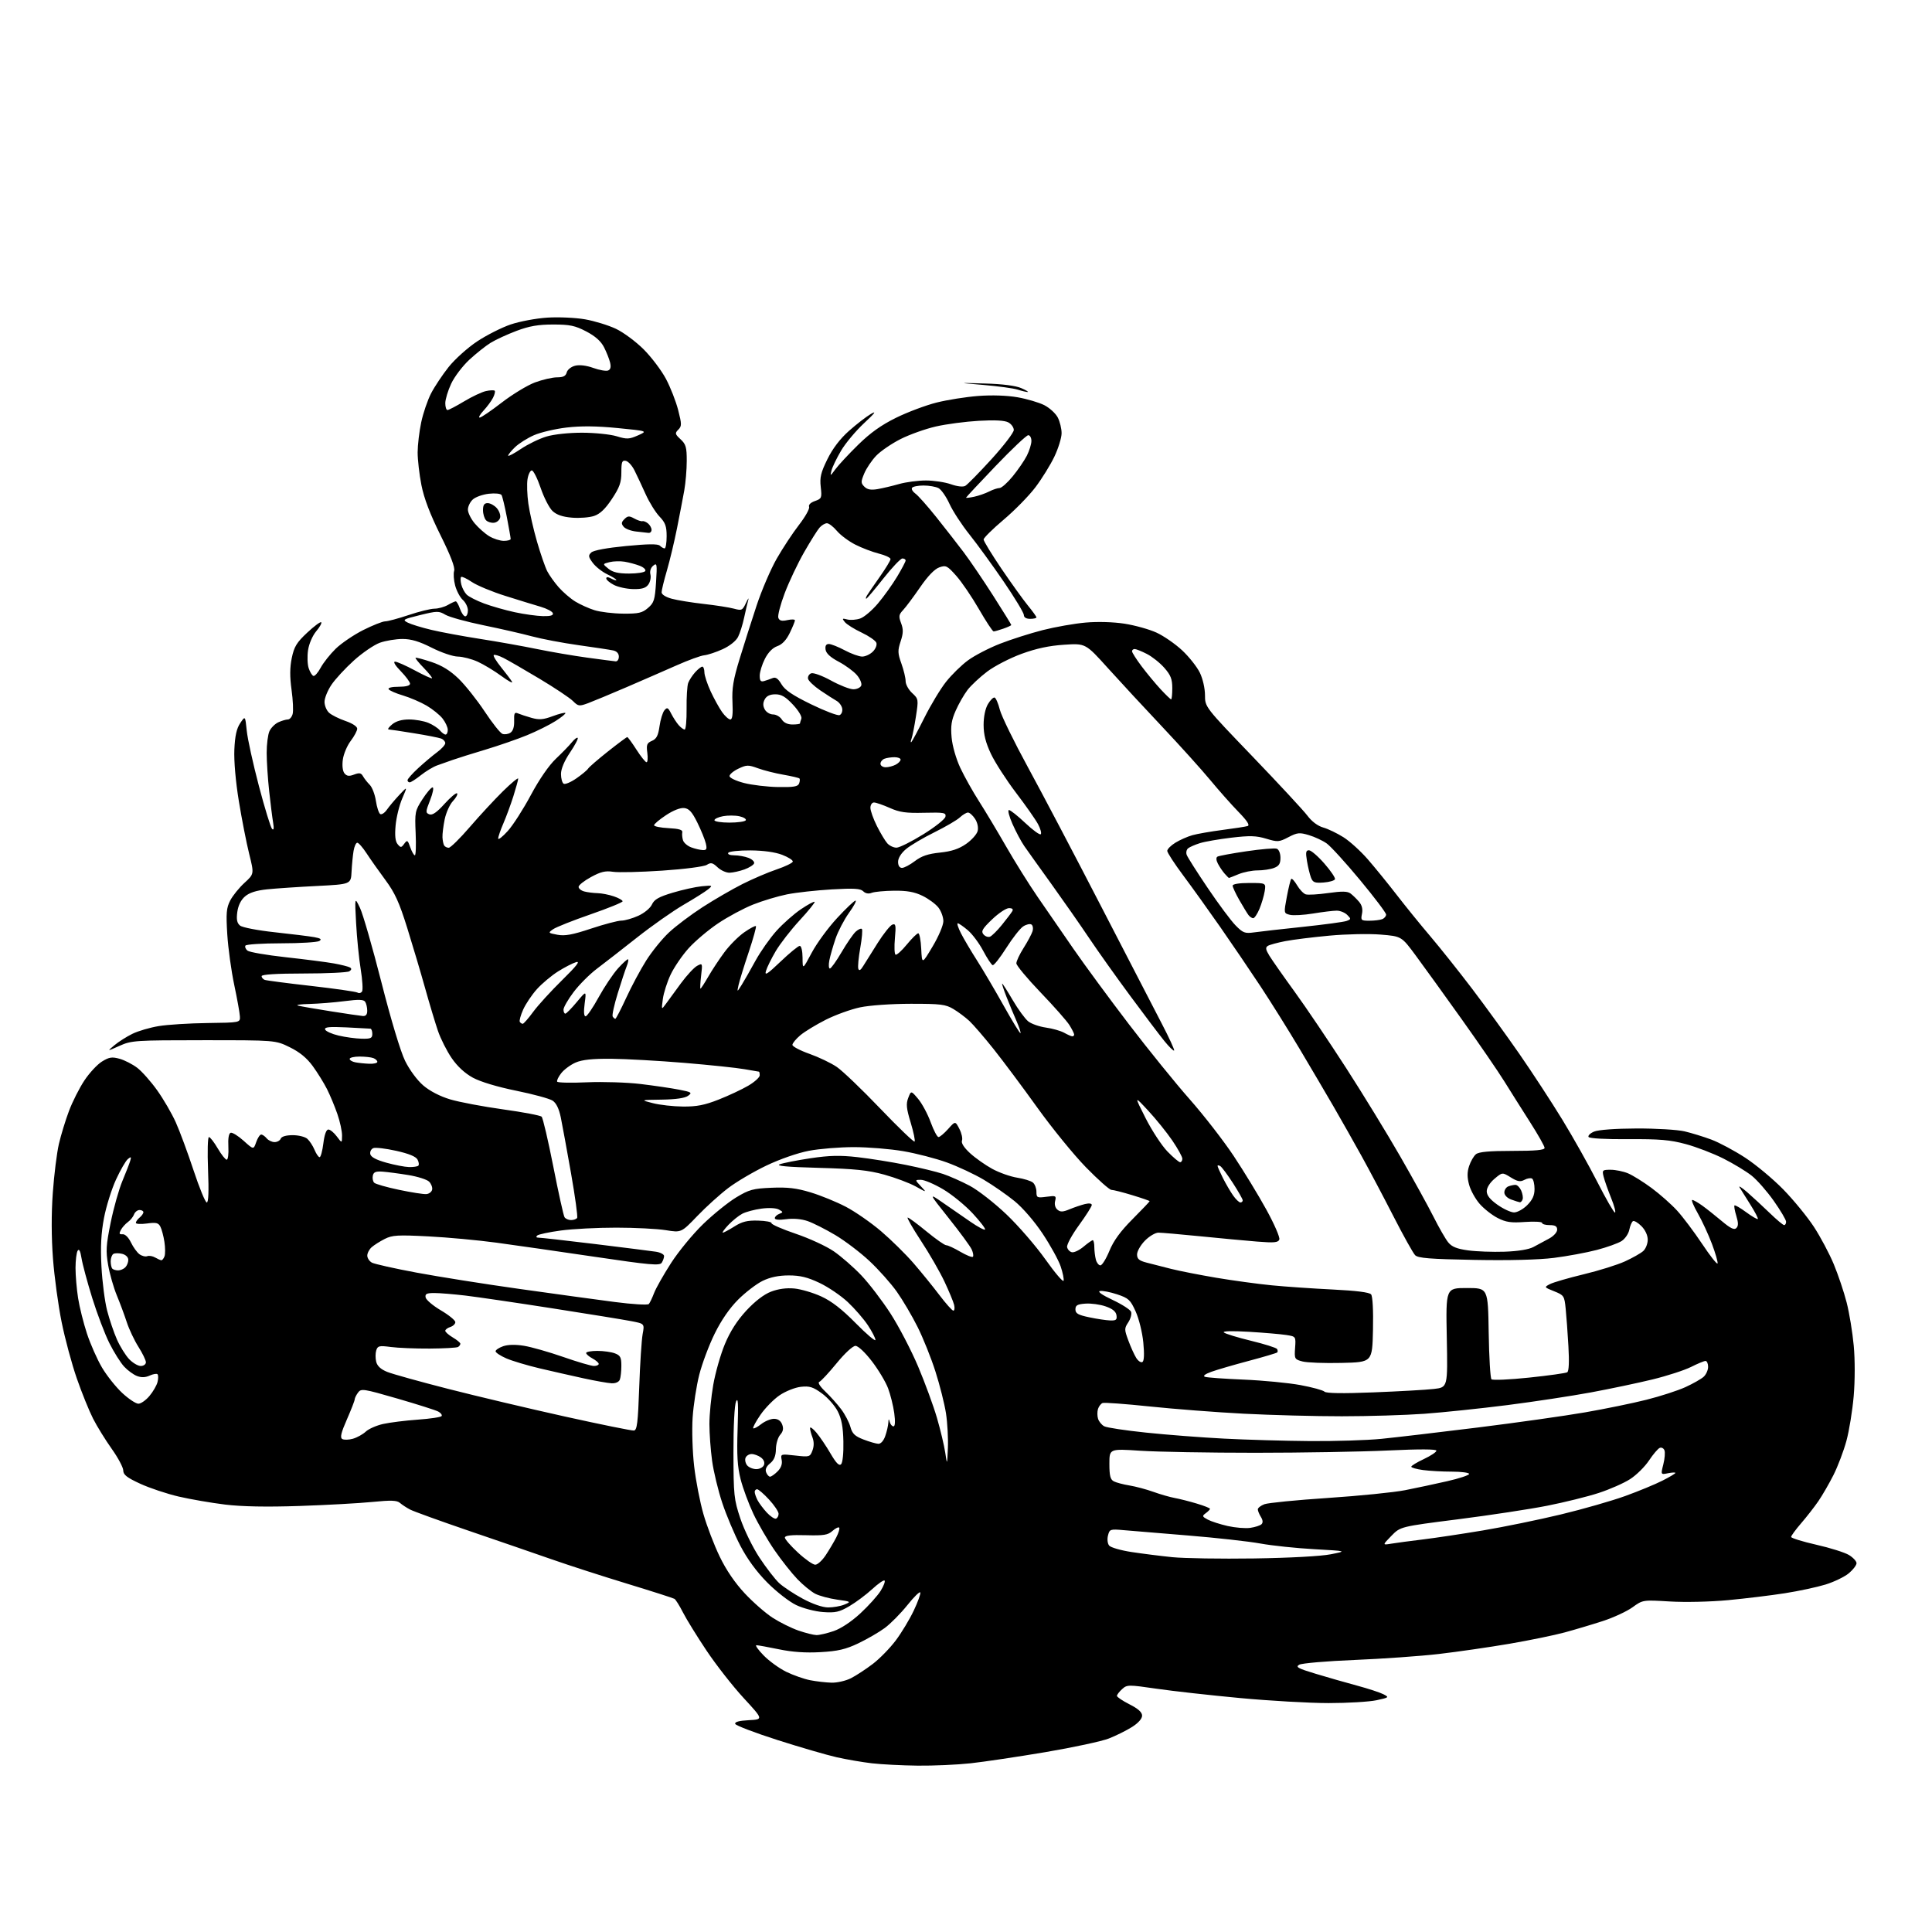 <?xml version="1.0" encoding="UTF-8" standalone="no"?>
<svg 
  version="1.1" 
  xmlns="http://www.w3.org/2000/svg" 
  xmlns:xlink="http://www.w3.org/1999/xlink" 
  xmlns:svg="http://www.w3.org/2000/svg"
  xmlns:rdf="http://www.w3.org/1999/02/22-rdf-syntax-ns#"
  xmlns:cc="http://creativecommons.org/ns#"
  xmlns:dc="http://purl.org/dc/elements/1.1/"
  viewBox="0 0 768 768"
  width="768"
  height="768"
>
<style>svg {background-color: white; }</style>"
<path stroke="none" fill="black" fill-rule="evenodd" d="M364.79,701.87C358.58,701.80 350.40,701.38 346.61,700.94C342.82,700.50 336.52,699.42 332.61,698.54C328.70,697.66 318.11,694.58 309.07,691.69C300.04,688.80 292.47,685.91 292.26,685.27C292.00,684.49 293.81,684.00 297.66,683.80C303.46,683.50 303.46,683.50 295.62,675.00C291.31,670.33 284.66,661.83 280.85,656.13C277.04,650.43 272.82,643.60 271.48,640.95C270.14,638.31 268.62,635.89 268.12,635.57C267.61,635.26 259.16,632.55 249.35,629.56C239.53,626.57 226.10,622.23 219.50,619.92C212.90,617.62 198.05,612.50 186.50,608.56C174.95,604.61 164.38,600.79 163.00,600.06C161.62,599.34 159.82,598.15 158.98,597.43C157.79,596.39 155.45,596.31 147.98,597.05C142.77,597.57 129.71,598.29 118.97,598.65C105.87,599.09 96.16,598.90 89.47,598.09C83.99,597.42 75.67,595.98 71.00,594.90C66.33,593.81 59.46,591.52 55.75,589.81C50.46,587.38 49.00,586.24 49.00,584.55C49.00,583.36 46.94,579.49 44.42,575.95C41.90,572.40 38.56,567.00 37.00,563.93C35.44,560.87 32.53,553.70 30.55,547.99C28.56,542.29 25.84,532.19 24.50,525.56C23.15,518.93 21.61,507.57 21.06,500.33C20.42,491.90 20.39,482.47 20.99,474.16C21.50,467.02 22.59,458.28 23.41,454.74C24.23,451.21 26.03,445.31 27.42,441.63C28.80,437.95 31.56,432.49 33.54,429.51C35.52,426.52 38.67,423.13 40.53,421.98C43.38,420.22 44.50,420.04 47.54,420.88C49.53,421.43 52.68,423.05 54.55,424.47C56.41,425.89 59.99,429.92 62.49,433.43C64.99,436.94 68.32,442.66 69.88,446.15C71.45,449.64 74.63,458.24 76.95,465.25C79.27,472.26 81.63,478.00 82.20,478.00C82.88,478.00 83.05,473.59 82.70,465.00C82.42,457.85 82.57,452.00 83.05,452.00C83.53,452.00 85.10,454.02 86.55,456.50C88.00,458.98 89.61,461.00 90.12,461.00C90.64,461.00 90.93,458.69 90.78,455.86C90.60,452.58 90.93,450.56 91.68,450.30C92.33,450.07 94.64,451.49 96.83,453.46C100.79,457.04 100.79,457.04 101.84,454.02C102.42,452.36 103.31,451.00 103.83,451.00C104.34,451.00 105.32,451.68 106.00,452.50C106.68,453.32 108.10,454.00 109.15,454.00C110.20,454.00 111.30,453.39 111.59,452.64C111.91,451.79 113.70,451.26 116.30,451.25C118.61,451.24 121.25,451.88 122.16,452.69C123.07,453.49 124.36,455.46 125.03,457.07C125.70,458.68 126.61,460.00 127.05,460.00C127.49,460.00 128.17,457.52 128.54,454.50C128.98,451.00 129.70,449.00 130.53,449.00C131.25,449.00 132.76,450.24 133.88,451.75C135.94,454.50 135.94,454.50 135.97,451.41C135.99,449.71 135.16,445.86 134.12,442.86C133.09,439.86 131.23,435.40 130.00,432.95C128.76,430.50 126.21,426.38 124.33,423.80C121.97,420.56 119.13,418.23 115.20,416.30C109.50,413.50 109.50,413.50 81.00,413.50C53.65,413.51 52.30,413.60 47.50,415.74C42.50,417.98 42.50,417.98 45.50,415.48C47.15,414.10 50.37,412.06 52.65,410.95C54.93,409.83 59.65,408.45 63.15,407.88C66.64,407.30 75.35,406.76 82.50,406.67C95.50,406.50 95.50,406.50 95.36,404.00C95.29,402.62 94.27,397.00 93.11,391.50C91.94,386.00 90.70,376.99 90.35,371.47C89.82,362.96 90.00,360.91 91.51,357.97C92.50,356.06 95.04,352.91 97.17,350.96C101.04,347.42 101.04,347.42 99.06,339.46C97.97,335.08 96.12,325.65 94.95,318.50C93.67,310.67 92.96,302.50 93.16,297.96C93.41,292.50 94.05,289.59 95.49,287.46C97.48,284.50 97.48,284.50 98.09,290.50C98.43,293.80 100.61,303.70 102.93,312.50C105.25,321.30 107.60,328.95 108.15,329.50C108.82,330.17 108.96,329.34 108.57,327.00C108.24,325.07 107.54,319.45 107.00,314.50C106.46,309.55 106.01,302.71 106.01,299.30C106.00,295.89 106.50,292.00 107.11,290.66C107.72,289.32 109.32,287.72 110.66,287.11C112.00,286.50 113.70,286.00 114.43,286.00C115.17,286.00 116.03,285.01 116.34,283.79C116.66,282.58 116.46,278.28 115.90,274.24C115.18,269.04 115.20,265.33 115.99,261.54C116.92,257.06 117.93,255.40 122.12,251.49C124.88,248.91 127.38,247.05 127.69,247.36C128.00,247.66 127.10,249.29 125.68,250.96C124.23,252.70 122.83,255.92 122.46,258.44C122.09,260.88 122.20,264.11 122.71,265.62C123.21,267.14 124.06,268.52 124.58,268.69C125.11,268.87 126.41,267.40 127.47,265.43C128.53,263.46 131.22,260.06 133.45,257.88C135.68,255.71 140.60,252.37 144.38,250.46C148.17,248.56 152.10,247.00 153.11,247.00C154.13,247.00 158.31,245.87 162.41,244.50C166.50,243.12 171.12,241.98 172.68,241.96C174.23,241.95 176.62,241.29 178.00,240.50C179.38,239.71 180.79,239.05 181.15,239.04C181.51,239.02 182.27,240.35 182.85,242.00C183.43,243.65 184.37,245.00 184.95,245.00C185.53,245.00 186.00,243.94 186.00,242.65C186.00,241.37 185.10,239.49 184.00,238.50C182.89,237.50 181.52,234.93 180.94,232.79C180.37,230.65 180.18,228.01 180.53,226.92C180.95,225.59 179.15,220.90 175.09,212.72C170.93,204.34 168.55,198.08 167.51,192.79C166.68,188.55 166.01,182.70 166.02,179.79C166.03,176.88 166.67,171.52 167.44,167.87C168.21,164.22 169.98,159.05 171.36,156.37C172.75,153.69 175.89,148.98 178.34,145.89C180.80,142.80 185.89,138.23 189.65,135.73C193.42,133.23 199.43,130.19 203.00,128.98C206.57,127.77 213.14,126.54 217.59,126.26C222.04,125.97 228.76,126.28 232.53,126.93C236.31,127.59 241.84,129.29 244.83,130.70C247.83,132.12 252.80,135.81 255.89,138.90C258.97,141.99 262.96,147.27 264.74,150.63C266.52,153.98 268.69,159.54 269.58,162.99C271.02,168.64 271.03,169.40 269.63,170.80C268.23,172.20 268.32,172.57 270.54,174.63C272.65,176.58 273.00,177.79 272.99,183.20C272.99,186.67 272.54,191.97 272.00,195.00C271.45,198.03 270.16,204.78 269.12,210.00C268.08,215.22 266.28,222.76 265.12,226.74C263.95,230.72 263.00,234.64 263.00,235.45C263.00,236.32 264.64,237.36 267.04,238.01C269.26,238.61 275.00,239.54 279.79,240.08C284.58,240.62 289.97,241.46 291.78,241.96C294.84,242.79 295.15,242.64 296.54,239.68C297.36,237.93 297.77,237.40 297.45,238.50C297.13,239.60 296.40,242.75 295.81,245.50C295.23,248.25 294.14,251.72 293.38,253.20C292.56,254.80 290.05,256.80 287.25,258.07C284.64,259.26 281.36,260.34 279.96,260.48C278.56,260.62 273.61,262.42 268.96,264.49C264.31,266.55 255.32,270.46 249.00,273.19C242.68,275.91 235.81,278.76 233.75,279.53C230.24,280.82 229.86,280.77 227.75,278.67C226.51,277.43 220.55,273.46 214.50,269.83C208.45,266.21 202.00,262.48 200.16,261.55C198.32,260.62 196.57,260.10 196.27,260.40C195.96,260.70 197.28,262.87 199.18,265.22C201.08,267.58 203.04,270.17 203.53,270.99C204.01,271.80 202.12,270.79 199.33,268.74C196.54,266.69 192.28,264.12 189.88,263.03C187.47,261.94 183.93,261.03 182.00,261.00C180.06,260.98 175.45,259.41 171.63,257.48C166.65,254.96 163.45,254.00 160.01,254.00C157.39,254.00 153.36,254.67 151.05,255.48C148.75,256.30 144.08,259.48 140.68,262.55C137.28,265.62 133.26,269.97 131.75,272.22C130.24,274.46 129.00,277.51 129.00,279.00C129.00,280.48 129.82,282.44 130.83,283.35C131.84,284.26 134.77,285.72 137.33,286.60C140.06,287.53 142.00,288.80 142.00,289.66C142.00,290.47 140.83,292.66 139.41,294.53C137.99,296.40 136.58,299.74 136.28,301.95C135.95,304.40 136.21,306.55 136.95,307.44C137.87,308.54 138.78,308.66 140.76,307.90C142.85,307.11 143.56,307.24 144.30,308.57C144.81,309.48 146.01,311.01 146.98,311.98C147.94,312.94 149.04,315.81 149.42,318.34C149.80,320.88 150.58,323.24 151.14,323.59C151.70,323.93 152.90,323.16 153.80,321.86C154.71,320.56 156.92,317.93 158.73,316.00C162.01,312.50 162.01,312.50 159.90,317.39C158.74,320.07 157.55,324.90 157.26,328.12C156.89,332.19 157.13,334.45 158.06,335.57C159.28,337.04 159.51,337.03 160.69,335.41C161.87,333.80 162.07,333.92 163.09,336.82C163.70,338.57 164.52,340.00 164.91,340.00C165.30,340.00 165.44,336.06 165.23,331.25C164.86,322.88 164.98,322.29 167.90,317.75C169.58,315.14 171.41,313.00 171.96,313.00C172.52,313.00 172.08,315.26 170.99,318.03C169.16,322.68 169.13,323.11 170.68,323.71C171.87,324.16 173.63,322.95 176.71,319.54C179.11,316.90 181.35,315.02 181.70,315.37C182.05,315.72 181.31,317.10 180.05,318.44C178.79,319.78 177.32,323.04 176.77,325.69C176.23,328.34 175.83,331.55 175.89,332.84C175.95,334.13 176.25,335.59 176.56,336.09C176.86,336.59 177.69,337.00 178.38,337.00C179.08,337.00 182.85,333.29 186.76,328.75C190.67,324.21 196.60,317.81 199.93,314.53C203.27,311.25 205.99,309.00 205.99,309.53C205.98,310.06 205.12,313.20 204.08,316.50C203.03,319.80 201.24,324.67 200.09,327.33C198.94,329.99 198.02,332.69 198.04,333.33C198.06,333.97 199.77,332.63 201.83,330.36C203.90,328.08 208.04,321.63 211.03,316.03C214.39,309.76 218.21,304.23 220.99,301.60C223.47,299.25 226.32,296.32 227.32,295.07C228.32,293.83 229.37,293.04 229.65,293.32C229.94,293.60 228.55,296.23 226.58,299.15C224.32,302.51 223.00,305.66 223.00,307.68C223.00,309.44 223.48,311.18 224.06,311.54C224.64,311.90 226.91,310.95 229.10,309.43C231.29,307.91 233.40,306.16 233.79,305.53C234.18,304.90 237.74,301.83 241.70,298.69C245.65,295.56 249.10,293.00 249.34,293.00C249.59,293.00 251.24,295.25 253.00,298.00C254.76,300.75 256.57,303.00 257.01,303.00C257.45,303.00 257.59,301.31 257.32,299.25C256.89,296.03 257.15,295.36 259.16,294.50C260.97,293.72 261.64,292.42 262.17,288.69C262.54,286.05 263.42,283.20 264.11,282.37C265.20,281.05 265.56,281.23 266.81,283.68C267.60,285.23 268.94,287.29 269.78,288.25C270.62,289.21 271.70,290.00 272.17,290.00C272.64,290.00 272.98,286.29 272.93,281.75C272.87,277.21 273.16,272.60 273.56,271.50C273.97,270.40 275.21,268.49 276.32,267.25C277.44,266.01 278.72,265.00 279.17,265.00C279.63,265.00 280.00,266.01 280.01,267.25C280.02,268.49 281.14,271.90 282.50,274.84C283.87,277.78 285.92,281.49 287.06,283.09C288.20,284.69 289.67,286.00 290.32,286.00C291.14,286.00 291.40,283.94 291.17,279.13C290.91,273.62 291.48,270.20 294.02,261.88C295.76,256.17 298.81,246.61 300.79,240.63C302.77,234.66 306.34,226.33 308.73,222.13C311.12,217.94 315.12,211.87 317.61,208.66C320.10,205.44 321.91,202.22 321.63,201.48C321.32,200.67 322.23,199.77 323.95,199.17C326.62,198.24 326.75,197.92 326.26,193.58C325.83,189.78 326.29,187.84 328.91,182.53C330.99,178.30 333.93,174.44 337.47,171.29C340.43,168.66 344.35,165.63 346.18,164.56C348.58,163.15 347.84,164.16 343.50,168.20C340.20,171.28 336.08,176.20 334.34,179.15C332.61,182.09 330.90,185.62 330.54,187.00C329.93,189.37 330.01,189.35 332.11,186.50C333.32,184.85 337.38,180.49 341.13,176.81C345.97,172.06 350.34,168.95 356.22,166.06C360.77,163.82 368.00,161.11 372.28,160.03C376.56,158.95 384.02,157.77 388.86,157.40C394.28,156.99 400.30,157.19 404.48,157.92C408.23,158.58 413.02,159.99 415.13,161.06C417.23,162.14 419.64,164.34 420.48,165.96C421.32,167.58 422.00,170.39 422.00,172.20C422.00,174.02 420.71,178.20 419.14,181.50C417.57,184.80 414.18,190.28 411.60,193.69C409.03,197.09 403.34,202.90 398.96,206.59C394.58,210.29 391.00,213.83 391.00,214.46C391.00,215.09 394.19,220.31 398.08,226.06C401.98,231.80 406.71,238.38 408.58,240.67C410.46,242.96 412.00,245.10 412.00,245.42C412.00,245.74 410.88,246.00 409.50,246.00C407.92,246.00 407.00,245.44 407.00,244.47C407.00,243.63 403.40,237.67 399.00,231.22C394.59,224.77 388.48,216.35 385.40,212.50C382.32,208.65 378.74,203.16 377.44,200.30C376.14,197.45 374.19,194.64 373.10,194.05C372.02,193.47 369.33,193.00 367.12,193.00C364.92,193.00 362.86,193.42 362.54,193.93C362.23,194.44 362.82,195.46 363.87,196.20C364.92,196.93 368.65,201.13 372.16,205.52C375.66,209.91 380.57,216.20 383.06,219.50C385.55,222.80 390.83,230.58 394.80,236.79C398.76,243.00 402.00,248.24 402.00,248.44C402.00,248.64 400.58,249.30 398.85,249.90C397.12,250.51 395.37,251.00 394.98,251.00C394.58,251.00 391.95,247.01 389.14,242.14C386.33,237.27 382.28,231.31 380.14,228.91C376.54,224.86 376.03,224.60 373.38,225.54C371.52,226.19 368.82,228.99 365.75,233.46C363.14,237.26 360.10,241.33 359.01,242.49C357.28,244.33 357.18,245.01 358.20,247.72C359.13,250.18 359.09,251.71 358.01,254.97C356.81,258.60 356.85,259.69 358.33,263.80C359.25,266.39 360.01,269.53 360.00,270.80C360.00,272.06 361.16,274.17 362.59,275.49C365.12,277.84 365.15,278.02 364.09,284.85C363.50,288.67 362.71,292.64 362.35,293.65C361.98,294.67 361.95,295.27 362.28,294.98C362.60,294.70 364.94,290.33 367.47,285.28C369.99,280.23 373.86,273.82 376.07,271.03C378.27,268.25 382.19,264.40 384.79,262.50C387.38,260.59 393.10,257.62 397.50,255.90C401.90,254.18 409.56,251.74 414.53,250.47C419.50,249.21 427.17,247.86 431.57,247.48C436.36,247.06 442.56,247.24 447.04,247.93C451.14,248.57 456.85,250.16 459.72,251.47C462.59,252.79 467.18,255.96 469.93,258.53C472.67,261.09 475.83,265.09 476.96,267.41C478.13,269.83 479.00,273.64 479.00,276.35C479.00,281.06 479.00,281.06 497.96,300.78C508.38,311.63 518.17,322.18 519.71,324.23C521.44,326.55 523.83,328.34 526.02,328.96C527.95,329.50 531.57,331.25 534.07,332.83C536.57,334.41 540.91,338.36 543.73,341.60C546.55,344.85 551.70,351.18 555.18,355.68C558.66,360.18 564.68,367.61 568.57,372.18C572.46,376.76 579.92,386.12 585.15,393.00C590.38,399.88 598.85,411.56 603.98,418.96C609.11,426.36 616.79,438.12 621.05,445.09C625.31,452.06 631.58,463.21 634.98,469.88C638.38,476.55 641.52,482.00 641.96,482.00C642.41,482.00 641.73,479.41 640.46,476.25C639.18,473.09 637.84,469.26 637.46,467.75C636.82,465.15 636.97,465.00 640.27,465.00C642.19,465.00 645.29,465.64 647.17,466.42C649.04,467.21 653.26,469.83 656.54,472.26C659.82,474.69 664.38,478.72 666.67,481.23C668.97,483.74 673.45,489.71 676.64,494.49C679.83,499.28 682.58,502.76 682.76,502.23C682.93,501.70 681.93,498.21 680.53,494.48C679.13,490.76 676.60,485.30 674.92,482.35C673.23,479.41 672.24,477.00 672.70,477.00C673.17,477.00 674.96,478.01 676.68,479.25C678.40,480.49 681.89,483.26 684.45,485.41C687.90,488.31 689.38,489.02 690.22,488.18C691.06,487.34 691.06,486.10 690.21,483.33C689.58,481.28 689.25,479.41 689.49,479.18C689.72,478.95 691.81,480.16 694.13,481.87C696.46,483.58 698.54,484.79 698.76,484.57C698.99,484.35 697.64,481.77 695.78,478.83C693.91,475.90 691.99,472.82 691.50,472.00C691.01,471.18 692.38,472.05 694.55,473.93C696.72,475.82 700.74,479.54 703.48,482.18C706.21,484.83 708.80,487.00 709.23,487.00C709.65,487.00 710.00,486.40 710.00,485.66C710.00,484.92 707.81,481.21 705.13,477.41C702.46,473.61 698.49,469.09 696.33,467.36C694.17,465.64 689.11,462.57 685.08,460.54C681.06,458.52 674.34,455.93 670.14,454.80C663.88,453.11 659.75,452.76 647.29,452.84C638.36,452.91 631.84,452.55 631.48,451.97C631.15,451.44 632.14,450.47 633.69,449.82C635.36,449.12 642.16,448.62 650.50,448.59C658.20,448.56 666.79,449.07 669.60,449.72C672.40,450.38 677.22,451.86 680.30,453.01C683.39,454.17 689.42,457.39 693.71,460.18C697.99,462.97 704.84,468.68 708.93,472.87C713.02,477.07 718.48,483.74 721.07,487.71C723.66,491.67 727.21,498.35 728.95,502.53C730.69,506.72 733.00,513.57 734.07,517.76C735.14,521.94 736.41,529.67 736.89,534.93C737.41,540.53 737.40,548.86 736.87,555.00C736.37,560.77 735.07,568.78 733.97,572.80C732.88,576.81 730.57,582.89 728.86,586.30C727.14,589.71 724.43,594.40 722.84,596.72C721.24,599.05 718.15,603.01 715.97,605.53C713.79,608.06 712.00,610.50 712.00,610.95C712.00,611.41 716.50,612.80 721.99,614.05C727.49,615.29 733.34,617.14 734.99,618.14C736.65,619.15 738.00,620.61 738.00,621.40C738.00,622.18 736.63,623.98 734.95,625.39C733.28,626.79 729.11,628.81 725.70,629.87C722.28,630.92 714.99,632.48 709.49,633.34C704.00,634.20 693.88,635.43 687.00,636.08C679.88,636.75 669.88,636.98 663.76,636.61C653.03,635.97 653.03,635.97 648.95,638.92C646.70,640.55 641.41,643.00 637.18,644.38C632.96,645.75 626.12,647.79 622.00,648.91C617.88,650.03 607.98,652.06 600.00,653.43C592.02,654.79 579.42,656.62 572.00,657.48C564.58,658.34 549.48,659.41 538.45,659.86C527.42,660.31 517.54,661.16 516.49,661.74C514.88,662.64 515.90,663.21 523.04,665.36C527.69,666.77 535.10,668.89 539.50,670.07C543.90,671.26 548.60,672.80 549.94,673.49C552.29,674.71 552.19,674.79 547.14,675.88C544.26,676.49 535.71,677.00 528.14,677.00C520.57,677.00 504.72,676.10 492.94,675.00C481.15,673.90 466.24,672.24 459.80,671.30C448.50,669.66 448.03,669.66 446.05,671.45C444.92,672.47 444.00,673.68 444.00,674.14C444.00,674.59 446.25,676.11 449.00,677.50C452.45,679.25 454.00,680.64 454.00,682.00C454.00,683.22 452.46,684.95 449.99,686.51C447.79,687.90 443.66,689.95 440.81,691.07C437.97,692.19 426.61,694.63 415.57,696.50C404.53,698.36 391.13,700.36 385.79,700.94C380.45,701.52 371.00,701.94 364.79,701.87zM330.54,668.89C332.76,668.95 336.25,668.15 338.29,667.11C340.33,666.07 344.23,663.51 346.96,661.43C349.69,659.35 353.80,655.14 356.10,652.07C358.39,649.01 361.60,643.69 363.22,640.26C364.85,636.83 366.02,633.58 365.84,633.04C365.65,632.49 363.34,634.75 360.70,638.06C358.05,641.36 354.00,645.46 351.70,647.16C349.39,648.86 344.65,651.60 341.17,653.26C336.14,655.65 333.07,656.36 326.17,656.75C320.29,657.09 314.97,656.73 309.64,655.62C305.32,654.73 301.29,654.00 300.69,654.00C300.09,654.00 301.37,655.82 303.55,658.05C305.72,660.28 309.77,663.21 312.55,664.57C315.32,665.92 319.60,667.43 322.05,667.91C324.50,668.39 328.32,668.83 330.54,668.89zM324.57,649.97C325.71,649.99 328.78,649.27 331.39,648.38C334.30,647.39 338.43,644.65 342.04,641.31C345.28,638.31 348.90,634.28 350.08,632.37C351.26,630.46 351.96,628.63 351.63,628.30C351.31,627.97 349.09,629.51 346.71,631.70C344.32,633.90 340.25,636.94 337.65,638.47C333.61,640.83 332.09,641.17 327.20,640.82C324.02,640.59 319.25,639.35 316.49,638.03C313.74,636.72 308.57,632.69 304.99,629.07C300.72,624.76 297.04,619.72 294.28,614.42C291.97,609.98 288.74,602.33 287.11,597.42C285.47,592.51 283.66,584.98 283.07,580.68C282.48,576.38 282.00,569.80 282.00,566.06C282.00,562.32 282.69,555.31 283.53,550.49C284.37,545.67 286.45,538.37 288.16,534.28C290.26,529.23 293.00,524.96 296.67,520.98C300.16,517.23 303.68,514.52 306.53,513.44C309.41,512.34 312.66,511.90 315.78,512.20C318.43,512.46 323.24,513.88 326.47,515.36C330.58,517.24 334.69,520.43 340.17,525.99C344.48,530.36 348.00,533.35 348.00,532.64C348.00,531.93 346.65,529.30 344.99,526.80C343.34,524.30 339.73,520.15 336.99,517.58C334.24,515.01 329.18,511.58 325.74,509.96C321.01,507.72 318.06,507.00 313.57,507.00C309.53,507.00 306.21,507.69 303.18,509.15C300.74,510.34 296.36,513.69 293.44,516.60C290.01,520.03 286.71,524.81 284.07,530.20C281.82,534.76 279.08,542.10 277.96,546.50C276.85,550.90 275.66,558.55 275.33,563.50C275.00,568.49 275.27,577.13 275.94,582.89C276.60,588.61 278.26,597.16 279.63,601.89C280.99,606.63 283.89,614.21 286.08,618.74C288.65,624.09 292.16,629.23 296.07,633.41C299.38,636.95 304.39,641.33 307.21,643.13C310.02,644.94 314.62,647.21 317.41,648.18C320.21,649.14 323.43,649.95 324.57,649.97zM329.18,638.98C331.21,638.99 334.14,638.48 335.68,637.84C338.41,636.71 338.32,636.65 332.78,635.88C329.63,635.44 325.70,634.38 324.05,633.53C322.40,632.67 319.22,630.07 316.98,627.74C314.74,625.41 310.66,620.26 307.93,616.30C305.19,612.34 301.40,605.81 299.50,601.80C297.60,597.78 295.31,591.58 294.40,588.00C293.13,582.98 292.86,578.44 293.21,568.09C293.55,558.05 293.40,555.28 292.60,557.09C291.97,558.51 291.54,566.85 291.56,577.50C291.59,594.37 291.76,596.01 294.30,603.63C295.79,608.10 299.20,615.08 301.87,619.13C304.54,623.18 308.06,627.74 309.68,629.26C311.30,630.78 315.53,633.58 319.07,635.49C323.02,637.62 326.92,638.96 329.18,638.98zM324.07,622.00C324.99,622.00 326.85,620.31 328.21,618.25C329.58,616.19 331.47,613.00 332.42,611.16C333.37,609.32 333.89,607.56 333.58,607.25C333.27,606.93 332.06,607.54 330.89,608.59C329.11,610.20 327.44,610.46 320.38,610.27C314.51,610.10 312.00,610.39 312.00,611.21C312.00,611.85 314.34,614.54 317.21,617.19C320.07,619.84 323.16,622.00 324.07,622.00zM498.50,619.51C512.67,619.30 525.16,618.62 529.00,617.85C535.50,616.56 535.50,616.56 522.50,615.83C515.35,615.44 505.68,614.42 501.00,613.57C496.32,612.72 483.50,611.30 472.50,610.40C461.50,609.50 449.93,608.54 446.80,608.27C441.30,607.78 441.07,607.86 440.44,610.40C440.06,611.89 440.27,613.62 440.91,614.39C441.54,615.15 445.52,616.30 449.77,616.95C454.02,617.60 461.32,618.52 466.00,619.00C470.68,619.47 485.30,619.70 498.50,619.51zM553.00,613.64C554.92,613.32 560.55,612.57 565.50,611.97C570.45,611.37 581.25,609.75 589.50,608.37C597.75,606.99 611.70,604.13 620.50,602.01C629.30,599.89 640.81,596.59 646.07,594.68C651.33,592.78 657.97,590.04 660.82,588.59C663.67,587.15 666.00,585.76 666.00,585.51C666.00,585.26 664.69,585.31 663.08,585.63C660.16,586.22 660.16,586.22 661.19,582.13C661.76,579.88 661.97,577.37 661.65,576.54C661.34,575.71 660.50,575.27 659.79,575.55C659.08,575.83 657.15,578.09 655.50,580.57C653.85,583.05 650.48,586.38 648.00,587.97C645.52,589.57 639.90,592.05 635.50,593.48C631.10,594.92 621.88,597.20 615.00,598.56C608.12,599.92 592.19,602.34 579.59,603.94C556.68,606.85 556.68,606.85 553.09,610.53C549.50,614.22 549.50,614.22 553.00,613.64zM497.00,607.35C498.93,607.07 500.94,606.42 501.47,605.90C502.11,605.28 502.02,604.26 501.22,602.99C500.55,601.91 500.00,600.56 500.00,599.99C500.00,599.42 501.18,598.50 502.62,597.95C504.06,597.41 515.43,596.28 527.87,595.46C540.32,594.63 554.10,593.25 558.50,592.38C562.90,591.52 570.44,589.91 575.25,588.81C580.06,587.72 584.00,586.41 584.00,585.91C584.00,585.41 580.91,585.00 577.14,585.00C573.37,585.00 568.19,584.71 565.64,584.36C563.09,584.01 561.00,583.42 561.00,583.04C561.00,582.65 563.25,581.29 566.00,580.00C568.75,578.71 571.00,577.21 571.00,576.67C571.00,576.03 564.33,576.00 551.75,576.59C541.16,577.09 517.42,577.50 499.00,577.50C480.57,577.50 459.99,577.14 453.25,576.69C441.00,575.88 441.00,575.88 441.00,581.90C441.00,586.63 441.38,588.13 442.75,588.85C443.71,589.35 446.52,590.10 449.00,590.50C451.48,590.91 455.75,592.05 458.50,593.04C461.25,594.03 465.07,595.13 467.00,595.48C468.93,595.83 472.86,596.83 475.75,597.70C478.64,598.56 481.00,599.50 481.00,599.78C481.00,600.05 480.24,600.83 479.32,601.51C477.79,602.63 477.86,602.85 480.07,604.05C481.41,604.77 484.98,605.92 488.00,606.61C491.02,607.29 495.07,607.63 497.00,607.35zM308.45,603.68C309.03,603.49 309.50,602.63 309.50,601.76C309.50,600.90 307.79,598.35 305.71,596.10C303.63,593.84 301.49,592.00 300.96,592.00C300.43,592.00 300.00,592.48 300.00,593.07C300.00,593.65 300.50,595.11 301.12,596.32C301.74,597.52 303.41,599.74 304.82,601.27C306.24,602.79 307.88,603.87 308.45,603.68zM306.11,587.00C306.60,587.00 307.94,586.06 309.10,584.90C310.48,583.52 311.04,581.97 310.73,580.37C310.27,577.95 310.32,577.94 316.11,578.59C321.76,579.23 321.99,579.17 322.95,576.63C323.61,574.91 323.61,573.11 322.98,571.43C322.44,570.02 322.00,568.34 322.00,567.68C322.01,567.03 323.15,567.85 324.54,569.50C325.93,571.15 328.46,574.89 330.16,577.82C332.39,581.63 333.57,582.83 334.35,582.05C334.97,581.43 335.36,577.62 335.26,573.03C335.14,567.23 334.53,564.00 333.02,561.04C331.88,558.80 329.05,555.59 326.72,553.90C323.20,551.33 321.81,550.90 318.35,551.28C316.06,551.53 312.29,553.03 309.94,554.62C307.59,556.20 304.16,559.70 302.31,562.39C300.46,565.08 299.16,567.50 299.42,567.76C299.68,568.02 301.10,567.28 302.58,566.11C304.06,564.95 306.35,564.00 307.67,564.00C309.23,564.00 310.36,564.78 310.92,566.25C311.54,567.86 311.31,569.03 310.14,570.35C309.24,571.37 308.47,573.93 308.44,576.04C308.39,578.76 307.72,580.40 306.13,581.70C304.63,582.91 304.10,584.10 304.55,585.26C304.91,586.22 305.62,587.00 306.11,587.00zM300.65,584.00C301.98,584.00 303.35,583.26 303.69,582.36C304.08,581.35 303.61,580.19 302.47,579.36C301.45,578.61 299.79,578.00 298.78,578.00C297.77,578.00 296.68,578.68 296.36,579.51C296.04,580.34 296.33,581.69 297.01,582.51C297.69,583.33 299.33,584.00 300.65,584.00zM376.80,575.57C376.96,571.76 376.62,565.56 376.04,561.79C375.45,558.02 373.57,550.56 371.86,545.22C370.16,539.87 366.96,531.90 364.76,527.50C362.57,523.10 358.84,516.78 356.48,513.45C354.12,510.13 349.23,504.64 345.62,501.27C342.01,497.89 335.89,493.24 332.02,490.94C328.15,488.64 323.19,486.14 321.02,485.39C318.56,484.55 315.34,484.27 312.53,484.65C309.69,485.04 308.00,484.89 308.00,484.24C308.00,483.68 308.79,482.91 309.75,482.54C311.39,481.91 311.38,481.80 309.64,480.82C308.54,480.20 305.70,480.05 302.73,480.44C299.96,480.81 296.52,481.72 295.09,482.47C293.67,483.21 291.18,485.21 289.56,486.91C287.95,488.61 286.94,490.00 287.33,490.00C287.72,490.00 289.80,488.89 291.95,487.53C295.01,485.60 297.07,485.09 301.37,485.21C304.40,485.29 306.80,485.75 306.69,486.23C306.59,486.71 310.91,488.60 316.30,490.43C321.70,492.25 328.51,495.40 331.45,497.42C334.39,499.44 339.30,503.73 342.36,506.94C345.42,510.15 350.64,516.97 353.96,522.10C357.28,527.23 362.23,536.74 364.98,543.24C367.72,549.73 371.09,558.93 372.47,563.68C373.85,568.44 375.32,574.61 375.74,577.41C376.50,582.50 376.50,582.50 376.80,575.57zM349.15,573.93C350.14,573.97 351.25,572.74 351.90,570.85C352.51,569.12 353.05,566.76 353.12,565.60C353.21,563.91 353.32,563.84 353.69,565.25C353.94,566.21 354.61,567.00 355.17,567.00C355.82,567.00 355.93,565.12 355.48,561.75C355.09,558.86 353.98,554.41 353.02,551.85C352.05,549.29 349.15,544.45 346.57,541.10C343.86,537.57 341.11,535.00 340.06,535.00C339.01,535.00 335.81,537.95 332.55,541.94C329.43,545.75 326.34,549.07 325.69,549.31C324.98,549.58 325.94,551.12 328.05,553.13C330.00,554.98 332.84,558.15 334.36,560.17C335.88,562.19 337.54,565.36 338.05,567.21C338.79,569.92 339.82,570.90 343.24,572.22C345.58,573.12 348.24,573.89 349.15,573.93zM140.29,571.92C141.96,571.44 144.26,570.16 145.41,569.08C146.56,568.00 149.66,566.64 152.29,566.05C154.93,565.46 161.13,564.68 166.08,564.33C171.02,563.98 175.29,563.34 175.56,562.90C175.83,562.46 175.23,561.66 174.21,561.11C173.20,560.57 165.90,558.25 158.00,555.96C144.37,552.02 143.55,551.89 142.31,553.59C141.59,554.58 141.00,555.78 141.00,556.27C141.00,556.76 139.61,560.34 137.91,564.22C135.59,569.48 135.12,571.46 136.04,572.02C136.72,572.44 138.63,572.39 140.29,571.92zM520.64,572.85C530.62,572.93 543.45,572.53 549.14,571.96C554.84,571.39 572.10,569.36 587.50,567.45C602.90,565.53 622.02,562.83 630.00,561.45C637.98,560.07 649.00,557.81 654.50,556.42C660.00,555.04 666.96,552.78 669.97,551.41C672.98,550.03 676.25,548.18 677.22,547.30C678.20,546.41 679.00,544.63 679.00,543.35C679.00,542.06 678.54,541.00 677.97,541.00C677.40,541.00 674.81,542.07 672.22,543.38C669.62,544.68 662.74,546.92 656.93,548.34C651.11,549.76 640.09,552.08 632.43,553.50C624.77,554.92 609.81,557.19 599.19,558.55C588.56,559.90 573.71,561.45 566.19,562.00C558.66,562.54 543.90,562.99 533.40,562.99C522.89,563.00 505.34,562.53 494.40,561.97C483.45,561.40 466.63,560.10 457.01,559.09C447.39,558.08 438.97,557.46 438.30,557.72C437.63,557.97 436.80,559.04 436.47,560.09C436.14,561.14 436.15,562.90 436.50,564.00C436.85,565.10 437.95,566.44 438.95,566.97C439.94,567.51 447.45,568.64 455.63,569.49C463.81,570.35 477.70,571.42 486.50,571.87C495.30,572.33 510.66,572.77 520.64,572.85zM252.00,568.66C253.24,568.51 253.60,565.54 254.10,551.49C254.42,542.14 255.04,532.63 255.46,530.34C256.23,526.19 256.23,526.19 250.86,525.16C247.91,524.59 233.80,522.30 219.50,520.07C205.20,517.84 189.69,515.57 185.03,515.01C180.37,514.46 174.82,514.00 172.70,514.00C169.58,514.00 168.92,514.33 169.19,515.75C169.37,516.71 172.10,519.03 175.26,520.89C178.42,522.75 181.00,524.86 181.00,525.57C181.00,526.28 180.10,527.15 179.00,527.50C177.90,527.85 177.00,528.53 177.00,529.01C177.00,529.49 178.35,530.68 180.00,531.66C181.65,532.63 183.00,533.76 183.00,534.16C183.00,534.56 182.59,535.14 182.08,535.45C181.58,535.76 176.51,536.04 170.83,536.08C165.15,536.11 158.18,535.83 155.35,535.45C150.74,534.84 150.14,534.98 149.56,536.80C149.21,537.92 149.20,539.96 149.55,541.34C149.98,543.04 151.41,544.35 153.95,545.36C156.03,546.20 166.90,549.22 178.11,552.09C189.33,554.96 210.20,559.91 224.50,563.08C238.80,566.25 251.18,568.76 252.00,568.66zM55.01,558.00C56.01,558.00 57.99,556.62 59.41,554.92C60.84,553.23 62.28,550.73 62.62,549.38C62.96,548.02 62.96,546.63 62.62,546.29C62.29,545.95 60.88,546.19 59.51,546.81C57.81,547.59 56.19,547.64 54.47,546.99C53.07,546.46 50.77,544.78 49.36,543.26C47.94,541.74 45.32,537.58 43.52,534.00C41.72,530.42 38.64,522.33 36.67,516.00C34.71,509.68 32.79,502.55 32.41,500.17C31.94,497.26 31.44,496.27 30.87,497.17C30.41,497.90 30.03,500.98 30.02,504.00C30.02,507.02 30.48,512.42 31.04,516.00C31.60,519.58 33.19,525.93 34.57,530.13C35.95,534.32 38.64,540.40 40.55,543.63C42.46,546.86 46.09,551.41 48.61,553.75C51.13,556.09 54.01,558.00 55.01,558.00zM546.00,553.49C556.17,553.09 566.98,552.48 570.00,552.13C575.50,551.50 575.50,551.50 575.12,531.75C574.73,512.00 574.73,512.00 583.12,512.01C591.50,512.01 591.50,512.01 591.78,529.74C591.93,539.48 592.43,547.83 592.88,548.28C593.33,548.73 600.06,548.44 607.83,547.62C615.61,546.81 622.43,545.85 623.00,545.50C623.66,545.09 623.83,541.36 623.47,535.18C623.17,529.86 622.68,523.12 622.38,520.21C621.87,515.13 621.69,514.86 617.80,513.30C613.79,511.70 613.77,511.67 616.13,510.45C617.43,509.77 623.45,508.02 629.50,506.56C635.55,505.11 642.96,502.79 645.97,501.41C648.98,500.03 652.25,498.18 653.22,497.30C654.20,496.41 655.00,494.39 655.00,492.80C655.00,491.05 654.01,488.92 652.49,487.40C651.11,486.02 649.60,485.13 649.12,485.43C648.65,485.72 648.00,487.25 647.68,488.83C647.37,490.41 646.00,492.42 644.65,493.31C643.29,494.20 638.85,495.80 634.76,496.87C630.68,497.94 622.99,499.36 617.69,500.03C611.62,500.79 599.85,501.09 586.01,500.83C568.44,500.51 563.70,500.13 562.54,498.96C561.74,498.16 557.86,491.20 553.92,483.50C549.98,475.80 544.27,465.00 541.22,459.50C538.18,454.00 533.21,445.23 530.19,440.00C527.16,434.77 521.07,424.43 516.65,417.00C512.23,409.57 505.19,398.32 501.02,392.00C496.84,385.68 489.66,375.10 485.06,368.50C480.46,361.90 473.84,352.68 470.35,348.00C466.86,343.33 464.00,338.93 464.00,338.24C464.00,337.54 465.46,336.07 467.25,334.98C469.04,333.88 472.07,332.54 474.00,332.00C475.93,331.46 481.32,330.52 486.00,329.91C490.68,329.31 495.14,328.61 495.93,328.37C496.92,328.06 495.81,326.33 492.29,322.71C489.50,319.85 484.43,314.12 481.02,310.00C477.61,305.88 469.09,296.43 462.09,289.00C455.08,281.57 445.34,271.05 440.44,265.62C431.53,255.73 431.53,255.73 423.02,256.29C417.10,256.67 411.95,257.77 406.12,259.90C401.51,261.58 395.35,264.76 392.43,266.96C389.51,269.17 385.98,272.47 384.59,274.29C383.20,276.12 381.09,279.80 379.91,282.48C378.21,286.32 377.86,288.57 378.28,293.17C378.59,296.56 380.04,301.61 381.74,305.25C383.36,308.69 386.69,314.65 389.16,318.50C391.62,322.35 396.48,330.45 399.95,336.50C403.42,342.55 409.05,351.55 412.45,356.50C415.86,361.45 422.27,370.74 426.70,377.16C431.13,383.57 441.06,397.07 448.77,407.16C456.47,417.24 467.35,430.68 472.94,437.00C478.52,443.32 486.38,453.45 490.40,459.50C494.42,465.55 500.28,475.17 503.41,480.87C506.55,486.57 508.87,491.91 508.55,492.72C508.08,493.95 506.53,494.09 499.74,493.55C495.21,493.18 485.03,492.24 477.12,491.44C469.21,490.65 461.73,490.00 460.49,490.00C459.25,490.00 456.83,491.44 455.12,493.19C453.40,494.94 452.00,497.40 452.00,498.65C452.00,500.44 452.80,501.13 455.75,501.90C457.81,502.44 462.20,503.56 465.50,504.39C468.80,505.22 476.90,506.81 483.50,507.93C490.10,509.04 500.00,510.39 505.50,510.93C511.00,511.47 521.91,512.22 529.75,512.60C539.11,513.06 544.36,513.72 545.03,514.54C545.65,515.29 545.95,520.86 545.78,528.64C545.50,541.50 545.50,541.50 533.26,541.78C526.53,541.94 519.55,541.68 517.76,541.20C514.62,540.38 514.51,540.18 514.82,535.81C515.14,531.28 515.14,531.28 511.32,530.68C509.22,530.35 502.55,529.78 496.50,529.41C489.75,529.01 485.89,529.11 486.50,529.67C487.05,530.18 491.91,531.67 497.30,532.98C502.69,534.29 507.35,535.76 507.65,536.25C507.95,536.73 507.98,537.35 507.72,537.61C507.45,537.88 502.35,539.39 496.37,540.98C490.39,542.57 483.70,544.52 481.50,545.32C478.96,546.25 478.05,546.98 479.00,547.31C479.82,547.60 486.77,548.10 494.43,548.42C502.09,548.74 512.21,549.72 516.93,550.59C521.64,551.46 525.95,552.64 526.50,553.20C527.16,553.88 533.74,553.98 546.00,553.49zM243.14,549.88C241.69,549.81 236.68,548.93 232.00,547.91C227.32,546.89 219.45,545.10 214.50,543.94C209.55,542.77 203.59,540.99 201.25,539.97C198.91,538.95 197.00,537.68 197.00,537.15C197.00,536.63 198.35,535.73 200.00,535.15C201.91,534.48 204.92,534.42 208.29,534.97C211.21,535.44 218.23,537.44 223.89,539.41C229.56,541.39 235.05,543.00 236.10,543.00C237.14,543.00 238.00,542.63 238.00,542.17C238.00,541.71 236.88,540.74 235.50,540.00C234.12,539.26 233.00,538.29 233.00,537.83C233.00,537.37 235.00,537.00 237.43,537.00C239.87,537.00 243.02,537.44 244.43,537.98C246.59,538.79 247.00,539.58 247.00,542.89C247.00,545.06 246.73,547.55 246.39,548.42C246.03,549.36 244.72,549.95 243.14,549.88zM55.95,543.00C57.08,543.00 58.00,542.34 58.00,541.53C58.00,540.73 56.66,537.96 55.03,535.39C53.40,532.82 51.32,528.41 50.40,525.61C49.49,522.80 47.70,517.99 46.43,514.92C45.16,511.85 43.61,506.44 42.99,502.89C42.02,497.32 42.16,495.02 44.00,485.97C45.17,480.21 47.26,472.80 48.64,469.50C50.02,466.20 51.42,462.60 51.75,461.50C52.26,459.80 52.11,459.69 50.82,460.75C49.98,461.44 47.86,465.11 46.11,468.91C44.36,472.72 42.21,479.58 41.34,484.16C40.19,490.20 39.91,495.54 40.33,503.50C40.65,509.55 41.66,517.42 42.59,521.00C43.52,524.58 45.28,529.75 46.50,532.50C47.72,535.25 49.89,538.74 51.31,540.25C52.74,541.76 54.83,543.00 55.95,543.00zM454.13,541.42C454.81,541.00 454.93,538.26 454.48,533.64C454.10,529.70 452.74,524.19 451.45,521.35C449.34,516.69 448.64,516.04 444.07,514.52C441.30,513.60 438.23,513.01 437.26,513.20C436.17,513.42 438.07,514.76 442.26,516.73C445.98,518.48 449.30,520.61 449.62,521.46C449.95,522.32 449.45,524.19 448.52,525.62C446.91,528.07 446.91,528.48 448.53,532.86C449.47,535.41 450.88,538.53 451.66,539.78C452.45,541.04 453.56,541.77 454.13,541.42zM441.32,524.90C443.66,524.98 444.08,524.63 443.82,522.85C443.60,521.35 442.27,520.26 439.50,519.31C437.30,518.54 433.70,518.05 431.50,518.21C428.26,518.44 427.50,518.88 427.50,520.50C427.50,522.12 428.55,522.72 433.00,523.65C436.02,524.29 439.77,524.85 441.32,524.90zM378.96,521.00C379.43,521.00 379.58,519.99 379.29,518.75C379.00,517.51 377.26,513.33 375.44,509.45C373.61,505.57 369.40,498.25 366.07,493.20C362.75,488.14 360.39,484.00 360.82,484.00C361.26,484.00 364.61,486.48 368.28,489.50C371.95,492.52 375.48,495.00 376.14,495.00C376.79,495.00 379.31,496.16 381.74,497.59C384.17,499.01 386.42,499.91 386.74,499.59C387.06,499.27 386.85,497.96 386.27,496.69C385.69,495.41 381.59,489.82 377.16,484.27C369.12,474.16 369.12,474.16 374.81,478.10C377.94,480.26 382.87,483.67 385.77,485.67C388.66,487.67 391.27,489.06 391.57,488.77C391.86,488.47 389.66,485.59 386.67,482.36C383.68,479.14 378.38,474.81 374.89,472.75C371.40,470.69 367.44,469.00 366.10,469.00C363.65,469.00 363.65,469.00 366.05,471.56C368.46,474.11 368.46,474.11 363.98,471.62C361.52,470.26 355.90,468.15 351.50,466.93C345.12,465.18 339.85,464.63 325.50,464.24C312.73,463.89 308.23,463.48 310.00,462.81C311.38,462.30 316.87,461.22 322.21,460.42C329.72,459.30 333.92,459.20 340.82,459.98C345.72,460.53 354.34,461.91 359.97,463.04C365.60,464.17 372.30,465.79 374.85,466.65C377.41,467.50 382.18,469.62 385.46,471.35C388.74,473.08 395.31,478.20 400.06,482.72C404.81,487.24 411.78,495.29 415.55,500.61C419.32,505.93 422.58,509.76 422.79,509.12C423.00,508.49 422.47,505.91 421.62,503.39C420.76,500.87 417.54,495.03 414.47,490.41C411.21,485.51 406.56,480.12 403.31,477.47C400.24,474.97 394.73,471.14 391.06,468.96C387.39,466.78 380.81,463.70 376.44,462.11C372.07,460.52 364.26,458.50 359.07,457.61C353.89,456.72 345.04,456.00 339.41,456.00C333.78,456.00 325.74,456.66 321.53,457.46C317.10,458.31 310.03,460.77 304.70,463.31C299.64,465.72 292.80,469.74 289.50,472.25C286.20,474.75 280.65,479.77 277.16,483.41C270.82,490.01 270.82,490.01 264.66,489.01C261.27,488.47 252.43,488.01 245.00,488.01C237.57,488.00 227.68,488.51 223.00,489.14C218.32,489.77 214.07,490.67 213.55,491.14C212.97,491.66 213.17,491.99 214.05,491.99C214.85,491.98 224.95,493.12 236.50,494.52C248.05,495.93 258.96,497.31 260.75,497.58C262.54,497.86 263.99,498.63 263.98,499.30C263.98,499.96 263.56,501.15 263.05,501.95C262.26,503.20 258.52,502.87 236.32,499.58C222.12,497.48 204.58,494.96 197.34,493.98C190.10,493.00 177.92,491.87 170.27,491.48C158.11,490.85 155.93,490.98 152.93,492.50C151.04,493.46 148.71,494.93 147.75,495.78C146.79,496.62 146.00,498.12 146.00,499.12C146.00,500.12 146.84,501.38 147.86,501.93C148.89,502.47 156.87,504.26 165.61,505.89C174.35,507.52 192.75,510.44 206.50,512.37C220.25,514.31 237.28,516.64 244.34,517.56C251.47,518.49 257.51,518.84 257.93,518.36C258.34,517.89 259.28,515.92 260.01,514.00C260.74,512.08 263.77,506.73 266.74,502.11C269.70,497.50 275.44,490.53 279.49,486.61C283.53,482.70 289.45,477.93 292.63,476.00C297.78,472.89 299.33,472.46 306.69,472.15C313.10,471.88 316.61,472.29 322.23,473.99C326.23,475.20 332.53,477.77 336.23,479.71C339.93,481.64 346.24,486.02 350.25,489.44C354.25,492.86 360.03,498.55 363.09,502.08C366.14,505.61 370.78,511.31 373.38,514.75C375.99,518.19 378.50,521.00 378.96,521.00zM46.97,505.00C47.87,505.00 49.14,504.46 49.80,503.80C50.46,503.14 51.00,501.80 51.00,500.82C51.00,499.76 50.00,498.79 48.56,498.42C47.21,498.09 45.64,498.11 45.06,498.46C44.48,498.82 44.00,500.14 44.00,501.39C44.00,502.64 44.30,503.97 44.67,504.33C45.03,504.70 46.07,505.00 46.97,505.00zM437.43,503.00C438.09,503.00 439.70,500.41 441.00,497.25C442.66,493.21 445.39,489.46 450.18,484.65C453.93,480.88 457.00,477.66 457.00,477.49C457.00,477.33 453.89,476.25 450.09,475.10C446.30,473.94 442.57,473.00 441.82,473.00C441.06,473.00 436.51,468.96 431.69,464.03C426.88,459.10 418.17,448.41 412.34,440.28C406.51,432.15 398.69,421.68 394.96,417.00C391.23,412.32 386.90,407.31 385.34,405.85C383.78,404.40 380.93,402.26 379.00,401.11C375.90,399.25 373.95,399.01 362.00,399.02C354.29,399.03 345.66,399.64 341.88,400.44C338.25,401.21 332.13,403.42 328.29,405.35C324.45,407.29 319.89,410.06 318.15,411.52C316.42,412.98 315.00,414.70 315.00,415.35C315.00,415.99 318.04,417.60 321.75,418.91C325.46,420.23 330.36,422.57 332.63,424.12C334.90,425.66 342.66,433.09 349.87,440.63C357.09,448.17 363.25,454.09 363.56,453.78C363.87,453.47 363.17,450.09 362.02,446.28C360.30,440.62 360.12,438.82 361.04,436.43C362.17,433.50 362.17,433.50 364.99,436.84C366.53,438.68 368.77,442.84 369.95,446.09C371.14,449.34 372.54,452.00 373.07,452.00C373.60,452.00 375.31,450.56 376.89,448.80C379.74,445.60 379.74,445.60 381.36,448.74C382.26,450.46 382.72,452.56 382.40,453.40C382.03,454.37 383.21,456.21 385.63,458.43C387.73,460.35 391.70,463.15 394.45,464.65C397.20,466.15 401.64,467.72 404.32,468.14C406.99,468.56 409.82,469.43 410.59,470.08C411.37,470.72 412.00,472.37 412.00,473.75C412.00,476.10 412.25,476.23 416.00,475.73C419.73,475.23 419.95,475.33 419.43,477.42C419.09,478.76 419.46,480.14 420.35,480.87C421.52,481.85 422.52,481.81 425.16,480.71C427.00,479.95 429.74,479.02 431.25,478.64C432.92,478.23 434.00,478.37 434.00,479.00C434.00,479.57 431.72,483.17 428.93,487.01C426.13,490.85 424.00,494.77 424.19,495.73C424.37,496.69 425.25,497.62 426.13,497.79C427.01,497.96 429.10,496.95 430.76,495.55C432.43,494.15 434.06,493.00 434.39,493.00C434.73,493.00 435.01,494.24 435.01,495.75C435.02,497.26 435.30,499.51 435.63,500.75C435.96,501.99 436.77,503.00 437.43,503.00zM64.14,500.97C64.50,500.99 65.06,500.29 65.39,499.42C65.73,498.55 65.71,495.96 65.36,493.67C65.01,491.38 64.29,488.66 63.76,487.63C62.96,486.07 62.06,485.86 58.40,486.36C55.98,486.69 54.00,486.58 54.00,486.10C54.00,485.63 54.67,484.68 55.50,484.00C56.33,483.32 57.00,482.36 57.00,481.88C57.00,481.39 56.31,481.00 55.47,481.00C54.63,481.00 53.64,481.79 53.28,482.75C52.93,483.71 51.82,485.09 50.82,485.80C49.83,486.52 48.57,487.93 48.03,488.94C47.26,490.39 47.40,490.74 48.74,490.63C49.74,490.55 51.08,491.88 52.06,493.90C52.96,495.77 54.48,497.88 55.44,498.58C56.41,499.29 57.80,499.63 58.54,499.35C59.27,499.06 60.69,499.31 61.69,499.89C62.69,500.47 63.79,500.95 64.14,500.97zM598.08,497.57C603.51,497.38 607.73,496.69 609.58,495.69C611.19,494.81 613.96,493.32 615.75,492.37C617.59,491.39 619.00,489.84 619.00,488.81C619.00,487.47 618.23,487.00 616.00,487.00C614.35,487.00 613.00,486.61 613.00,486.13C613.00,485.66 609.94,485.49 606.20,485.75C600.65,486.15 598.65,485.86 595.35,484.18C593.13,483.05 589.91,480.52 588.20,478.57C586.49,476.62 584.59,473.19 583.99,470.95C583.19,467.98 583.19,465.96 584.00,463.51C584.60,461.67 585.82,459.56 586.70,458.83C587.85,457.88 591.93,457.50 601.15,457.50C610.44,457.50 614.00,457.17 614.00,456.31C614.00,455.65 611.41,451.07 608.25,446.12C605.09,441.17 600.48,433.86 598.00,429.87C595.52,425.87 587.86,414.71 580.97,405.05C574.09,395.40 565.90,384.06 562.79,379.85C557.13,372.19 557.13,372.19 548.81,371.51C544.24,371.13 535.10,371.32 528.50,371.93C521.90,372.54 513.98,373.52 510.89,374.12C507.81,374.72 504.71,375.56 503.99,376.00C502.97,376.64 503.10,377.46 504.60,379.91C505.65,381.62 510.17,388.08 514.66,394.26C519.15,400.44 528.33,414.05 535.07,424.50C541.81,434.95 551.52,450.82 556.65,459.76C561.79,468.70 567.74,479.50 569.88,483.76C572.02,488.02 574.63,492.56 575.69,493.86C577.11,495.62 579.13,496.43 583.55,497.04C586.82,497.49 593.36,497.73 598.08,497.57zM227.00,485.00C228.04,485.00 229.13,484.61 229.42,484.13C229.72,483.64 228.62,475.66 226.99,466.38C225.35,457.09 223.52,447.12 222.93,444.22C222.20,440.70 221.12,438.47 219.65,437.51C218.45,436.72 211.94,434.95 205.20,433.58C197.70,432.06 191.01,430.04 187.98,428.40C184.78,426.65 181.81,423.91 179.54,420.60C177.62,417.80 175.17,412.94 174.10,409.82C173.03,406.69 170.73,399.04 168.99,392.82C167.25,386.59 164.04,375.80 161.87,368.84C158.71,358.72 156.97,354.90 153.21,349.83C150.62,346.33 147.26,341.57 145.74,339.24C144.22,336.91 142.55,335.00 142.03,335.00C141.51,335.00 140.85,336.46 140.55,338.25C140.25,340.04 139.89,343.75 139.75,346.50C139.50,351.50 139.50,351.50 126.00,352.19C118.58,352.56 109.67,353.16 106.21,353.52C101.88,353.97 99.13,354.85 97.40,356.34C95.77,357.74 94.69,359.93 94.33,362.54C93.93,365.53 94.21,366.93 95.41,367.92C96.32,368.68 102.38,369.85 109.26,370.59C115.99,371.32 123.04,372.19 124.93,372.53C127.49,373.00 128.00,373.39 126.93,374.06C126.14,374.56 119.34,374.98 111.81,374.98C104.28,374.99 97.87,375.40 97.57,375.89C97.27,376.37 97.62,377.27 98.36,377.88C99.09,378.49 105.95,379.67 113.59,380.51C121.24,381.35 129.89,382.46 132.81,382.99C135.73,383.52 138.59,384.25 139.16,384.60C139.85,385.03 139.74,385.55 138.86,386.11C138.11,386.58 129.96,386.98 120.75,386.98C109.92,386.99 104.00,387.36 104.00,388.03C104.00,388.60 104.56,389.27 105.25,389.52C105.94,389.77 114.26,390.86 123.75,391.93C133.24,393.01 141.51,394.20 142.12,394.57C142.73,394.95 143.54,394.74 143.93,394.11C144.32,393.48 144.07,389.48 143.38,385.23C142.69,380.98 141.87,372.77 141.56,367.00C140.99,356.50 140.99,356.50 143.10,360.90C144.26,363.32 148.08,376.59 151.60,390.40C155.41,405.37 159.22,418.01 161.03,421.71C162.80,425.31 165.84,429.42 168.27,431.50C170.87,433.72 174.92,435.82 178.98,437.03C182.56,438.10 192.00,439.88 199.95,440.99C207.89,442.09 214.80,443.40 215.31,443.91C215.81,444.41 217.90,453.34 219.95,463.75C222.00,474.16 224.00,483.20 224.40,483.84C224.79,484.48 225.96,485.00 227.00,485.00zM601.83,481.96C603.11,481.98 605.46,480.69 607.08,479.08C609.20,476.95 610.00,475.19 610.00,472.64C610.00,470.70 609.56,468.85 609.02,468.51C608.48,468.18 607.11,468.40 605.98,469.01C604.33,469.89 603.25,469.70 600.56,468.04C597.20,465.96 597.20,465.96 594.10,468.57C592.25,470.13 591.00,472.13 591.00,473.53C591.00,475.17 592.30,476.81 595.25,478.90C597.59,480.56 600.55,481.93 601.83,481.96zM493.07,478.00C493.58,478.00 494.00,477.62 494.00,477.16C494.00,476.69 492.24,473.59 490.10,470.28C487.95,466.96 485.70,463.94 485.10,463.56C484.49,463.19 484.00,463.15 484.00,463.48C484.00,463.81 484.96,465.97 486.13,468.29C487.30,470.61 489.13,473.74 490.20,475.25C491.26,476.76 492.56,478.00 493.07,478.00zM604.17,477.92C603.80,477.88 602.26,477.39 600.75,476.84C599.13,476.25 598.00,475.09 598.00,474.02C598.00,473.03 598.71,471.94 599.58,471.61C600.45,471.27 601.73,471.00 602.42,471.00C603.11,471.00 604.13,472.01 604.69,473.25C605.24,474.49 605.50,476.06 605.27,476.75C605.03,477.44 604.53,477.96 604.17,477.92zM169.49,474.67C170.58,474.58 171.62,473.77 171.79,472.87C171.96,471.98 171.41,470.56 170.57,469.72C169.73,468.88 166.00,467.69 162.27,467.09C158.55,466.48 153.94,465.88 152.04,465.74C149.35,465.56 148.49,465.92 148.20,467.36C147.98,468.38 148.24,469.64 148.76,470.16C149.28,470.68 153.71,471.95 158.60,472.97C163.50,474.00 168.40,474.77 169.49,474.67zM162.58,463.92C164.28,463.96 165.95,463.72 166.30,463.37C166.65,463.02 166.50,461.93 165.97,460.94C165.33,459.74 162.48,458.58 157.49,457.47C153.36,456.55 149.27,456.06 148.42,456.39C147.56,456.72 147.00,457.78 147.19,458.75C147.42,459.93 149.45,461.03 153.51,462.17C156.81,463.09 160.89,463.88 162.58,463.92zM469.12,462.00C469.60,462.00 470.00,461.38 470.00,460.61C470.00,459.85 468.20,456.59 466.00,453.36C463.80,450.14 459.49,444.80 456.42,441.50C450.85,435.50 450.85,435.50 455.40,444.50C457.91,449.45 461.82,455.41 464.09,457.75C466.37,460.09 468.63,462.00 469.12,462.00zM271.50,439.87C276.94,439.92 280.11,439.30 285.70,437.09C289.66,435.53 294.95,433.05 297.45,431.58C299.95,430.12 302.00,428.26 302.00,427.46C302.00,426.66 301.86,426.00 301.68,426.00C301.51,426.00 298.92,425.56 295.93,425.02C292.95,424.48 282.16,423.35 271.97,422.50C261.78,421.66 248.73,420.93 242.97,420.88C235.49,420.82 231.46,421.25 228.84,422.37C226.83,423.24 224.25,425.14 223.11,426.59C221.96,428.05 221.24,429.57 221.49,429.99C221.75,430.40 227.10,430.51 233.38,430.23C239.67,429.96 249.24,430.26 254.66,430.91C260.07,431.56 266.95,432.57 269.96,433.16C274.95,434.14 275.25,434.34 273.51,435.61C272.28,436.51 268.61,437.04 263.06,437.12C254.50,437.24 254.50,437.24 259.50,438.52C262.25,439.23 267.65,439.84 271.50,439.87zM146.75,422.86C148.54,422.94 150.00,422.60 150.00,422.11C150.00,421.62 149.29,420.94 148.42,420.61C147.55,420.27 145.07,420.00 142.92,420.00C140.76,420.00 139.00,420.42 139.00,420.93C139.00,421.44 140.01,422.06 141.25,422.29C142.49,422.53 144.96,422.79 146.75,422.86zM466.73,417.60C466.48,417.85 464.72,416.13 462.82,413.78C460.91,411.42 454.84,403.40 449.33,395.94C443.81,388.48 436.45,378.13 432.97,372.94C429.49,367.75 422.75,358.10 418.01,351.50C413.26,344.90 408.37,338.06 407.15,336.30C405.93,334.54 403.83,330.60 402.48,327.55C401.13,324.50 400.50,322.00 401.07,322.00C401.65,322.00 404.57,324.32 407.57,327.16C410.57,329.99 413.33,332.00 413.72,331.62C414.10,331.23 413.60,329.42 412.62,327.59C411.63,325.75 407.68,320.12 403.84,315.08C400.01,310.03 395.55,303.11 393.93,299.70C391.83,295.25 391.00,291.99 391.00,288.15C391.00,284.89 391.67,281.67 392.72,279.89C393.67,278.29 394.86,277.12 395.37,277.29C395.89,277.46 396.82,279.63 397.45,282.12C398.08,284.61 403.13,294.93 408.66,305.07C414.20,315.21 427.20,339.93 437.56,360.00C447.91,380.07 458.81,401.15 461.78,406.83C464.75,412.51 466.97,417.36 466.73,417.60zM143.75,412.90C147.37,412.99 148.00,412.70 148.00,411.00C148.00,409.90 147.66,408.96 147.25,408.91C146.84,408.86 142.52,408.63 137.66,408.40C130.86,408.08 128.92,408.27 129.24,409.24C129.47,409.93 131.88,411.02 134.58,411.65C137.29,412.29 141.41,412.85 143.75,412.90zM426.25,411.96C426.66,411.98 427.00,411.66 427.00,411.25C426.99,410.84 426.15,409.15 425.12,407.50C424.09,405.85 418.92,400.00 413.64,394.50C408.36,389.00 404.04,383.80 404.02,382.95C404.01,382.09 405.30,379.34 406.89,376.84C408.48,374.34 410.07,371.36 410.43,370.23C410.79,369.09 410.59,367.87 410.00,367.50C409.40,367.13 407.92,367.48 406.71,368.28C405.49,369.08 402.48,372.93 400.00,376.84C397.52,380.75 395.10,383.82 394.60,383.67C394.11,383.52 392.41,380.95 390.82,377.95C389.24,374.95 386.49,371.27 384.72,369.78C382.95,368.28 381.15,367.04 380.73,367.03C380.31,367.01 380.88,368.80 382.00,371.00C383.12,373.20 385.98,378.04 388.35,381.75C390.72,385.46 395.50,393.57 398.97,399.77C402.44,405.98 405.45,410.88 405.65,410.68C405.86,410.48 405.15,408.33 404.09,405.90C403.02,403.48 401.22,399.14 400.09,396.25C398.96,393.36 398.19,391.00 398.38,391.00C398.58,391.00 400.48,393.98 402.60,397.61C404.73,401.25 407.50,405.03 408.75,406.02C410.01,407.01 413.17,408.11 415.77,408.48C418.37,408.84 421.62,409.77 423.00,410.53C424.38,411.30 425.84,411.95 426.25,411.96zM207.81,406.97C208.19,406.95 210.06,404.81 211.96,402.22C213.86,399.62 219.04,393.95 223.46,389.61C229.22,383.95 230.79,381.93 229.00,382.47C227.62,382.88 224.39,384.55 221.80,386.18C219.22,387.81 215.46,390.96 213.45,393.18C211.44,395.41 208.98,399.07 207.97,401.32C206.96,403.57 206.36,405.77 206.63,406.21C206.90,406.64 207.43,406.99 207.81,406.97zM244.60,405.00C244.87,405.00 246.81,401.25 248.92,396.68C251.02,392.10 254.61,385.41 256.88,381.81C259.16,378.21 263.23,373.18 265.95,370.65C268.66,368.11 274.67,363.59 279.31,360.59C283.95,357.60 291.06,353.48 295.12,351.43C299.18,349.39 305.30,346.76 308.73,345.61C312.15,344.45 315.04,343.05 315.15,342.50C315.26,341.95 313.36,340.74 310.92,339.80C308.13,338.73 303.48,338.09 298.31,338.05C293.80,338.02 289.84,338.45 289.50,339.00C289.14,339.58 290.13,340.00 291.88,340.00C293.52,340.00 296.06,340.45 297.52,341.01C298.97,341.56 299.99,342.54 299.77,343.19C299.56,343.83 297.83,344.92 295.94,345.61C294.05,346.29 291.40,346.88 290.06,346.92C288.72,346.97 286.57,346.00 285.27,344.79C283.28,342.91 282.61,342.76 280.95,343.80C279.84,344.49 272.08,345.50 263.24,346.09C254.58,346.67 245.78,346.88 243.68,346.55C240.67,346.08 238.80,346.53 234.93,348.64C232.22,350.11 230.00,351.87 230.00,352.54C230.00,353.22 231.01,354.04 232.25,354.37C233.49,354.70 235.85,355.00 237.50,355.04C239.15,355.08 242.07,355.65 244.00,356.31C245.93,356.96 247.50,357.85 247.50,358.28C247.50,358.70 241.76,361.04 234.75,363.47C227.73,365.90 221.04,368.56 219.87,369.38C217.81,370.82 217.86,370.88 221.58,371.58C224.57,372.14 227.53,371.60 234.96,369.13C240.21,367.39 245.62,365.96 247.00,365.96C248.38,365.96 251.41,365.09 253.75,364.03C256.16,362.93 258.50,360.99 259.16,359.54C260.07,357.55 261.87,356.52 267.41,354.86C271.31,353.69 276.52,352.54 279.00,352.30C283.30,351.89 283.41,351.95 281.50,353.52C280.40,354.42 276.01,357.19 271.74,359.67C267.48,362.15 259.15,368.00 253.24,372.67C247.33,377.33 240.15,382.93 237.27,385.09C234.39,387.26 230.23,391.43 228.02,394.36C225.81,397.29 224.00,400.43 224.00,401.34C224.00,402.25 224.34,402.97 224.75,402.94C225.16,402.90 227.21,400.82 229.30,398.31C233.10,393.74 233.10,393.74 232.42,398.87C231.98,402.19 232.11,404.00 232.78,404.00C233.35,404.00 235.69,400.60 237.97,396.43C240.26,392.27 243.73,387.09 245.70,384.91C247.67,382.73 249.46,381.13 249.68,381.34C249.90,381.56 249.64,382.81 249.11,384.12C248.58,385.43 246.98,390.25 245.57,394.83C244.15,399.42 243.24,403.58 243.55,404.08C243.86,404.59 244.34,405.00 244.60,405.00zM144.25,403.88C145.44,403.96 146.00,403.28 145.98,401.75C145.98,400.51 145.61,398.94 145.18,398.25C144.57,397.30 142.66,397.23 136.94,397.97C132.85,398.50 126.58,399.00 123.00,399.09C119.42,399.17 117.40,399.47 118.50,399.75C119.60,400.04 125.45,401.06 131.50,402.01C137.55,402.97 143.29,403.81 144.25,403.88zM264.71,399.04C265.69,397.68 268.39,394.00 270.70,390.85C273.02,387.70 275.90,384.59 277.11,383.94C279.27,382.79 279.30,382.85 278.70,387.88C278.37,390.70 278.26,393.00 278.45,393.00C278.65,393.00 280.04,390.86 281.54,388.25C283.04,385.64 285.94,381.24 287.99,378.49C290.03,375.73 293.58,372.18 295.87,370.59C298.16,369.00 300.24,367.90 300.49,368.15C300.73,368.40 299.43,373.08 297.60,378.55C295.76,384.02 293.97,389.85 293.60,391.50C292.94,394.50 292.94,394.50 294.83,391.50C295.86,389.85 298.34,385.53 300.32,381.89C302.31,378.26 306.06,372.93 308.64,370.05C311.23,367.17 315.61,363.30 318.37,361.44C321.13,359.58 323.58,358.25 323.82,358.49C324.06,358.73 321.39,362.04 317.88,365.84C314.37,369.65 310.08,375.18 308.34,378.13C306.61,381.08 304.86,384.62 304.47,386.00C303.89,387.99 305.09,387.21 310.28,382.25C313.88,378.81 317.32,376.00 317.91,376.00C318.54,376.00 319.01,378.02 319.03,380.75C319.06,385.50 319.06,385.50 322.68,378.71C324.67,374.97 329.20,368.79 332.75,364.96C336.29,361.13 339.59,358.00 340.09,358.00C340.59,358.00 339.41,360.20 337.48,362.89C335.55,365.58 333.14,370.20 332.14,373.14C331.14,376.09 330.03,379.96 329.68,381.75C329.33,383.54 329.43,385.00 329.89,385.00C330.36,385.00 332.45,382.08 334.54,378.50C336.63,374.93 339.16,371.26 340.17,370.34C341.18,369.43 342.28,368.95 342.61,369.28C342.94,369.60 342.65,372.98 341.97,376.79C341.29,380.59 340.94,384.32 341.19,385.08C341.51,386.04 342.11,385.71 343.16,383.98C343.99,382.62 346.57,378.50 348.90,374.83C351.22,371.17 353.84,367.89 354.70,367.56C356.07,367.04 356.21,367.77 355.74,372.98C355.44,376.29 355.55,379.22 355.98,379.49C356.42,379.76 358.43,377.96 360.45,375.49C362.48,373.02 364.53,371.00 365.02,371.00C365.51,371.00 366.04,373.78 366.20,377.17C366.50,383.34 366.50,383.34 370.75,376.20C373.13,372.21 375.00,367.79 375.00,366.17C375.00,364.57 374.10,362.12 373.00,360.72C371.89,359.32 369.05,357.24 366.68,356.09C363.51,354.55 360.53,354.02 355.43,354.07C351.62,354.11 347.61,354.49 346.52,354.91C345.26,355.41 344.04,355.18 343.15,354.30C342.05,353.20 339.46,353.04 330.63,353.55C324.51,353.91 316.51,354.79 312.86,355.52C309.22,356.25 303.14,358.07 299.36,359.58C295.59,361.08 289.31,364.45 285.42,367.07C281.52,369.69 276.25,374.15 273.71,376.98C271.17,379.80 267.96,384.51 266.58,387.43C265.20,390.35 263.81,394.71 263.49,397.12C262.91,401.50 262.91,401.50 264.71,399.04zM393.53,372.35C394.28,372.06 396.42,369.95 398.27,367.66C400.13,365.37 401.97,362.94 402.38,362.25C402.87,361.42 402.44,361.00 401.08,361.00C399.95,361.00 396.94,363.01 394.37,365.47C390.52,369.16 389.92,370.20 390.93,371.41C391.60,372.22 392.77,372.64 393.53,372.35zM498.47,370.64C500.69,370.32 509.44,369.33 517.92,368.44C526.40,367.54 534.21,366.49 535.28,366.09C537.11,365.42 537.12,365.27 535.54,363.69C534.62,362.76 532.74,362.00 531.37,362.00C530.00,362.00 525.80,362.51 522.03,363.13C518.27,363.75 514.09,363.99 512.74,363.65C510.31,363.04 510.31,363.04 511.54,356.46C512.22,352.85 513.01,349.66 513.29,349.38C513.57,349.09 514.62,350.24 515.62,351.93C516.62,353.62 518.17,355.24 519.06,355.52C519.96,355.80 523.97,355.57 527.98,355.00C533.51,354.22 535.65,354.26 536.88,355.19C537.77,355.86 539.28,357.33 540.24,358.46C541.40,359.82 541.79,361.42 541.41,363.25C540.88,365.83 541.05,366.00 544.34,366.00C546.26,366.00 548.55,365.73 549.42,365.39C550.29,365.06 551.00,364.23 551.00,363.55C551.00,362.87 546.33,356.69 540.62,349.81C534.92,342.94 528.96,336.39 527.37,335.27C525.79,334.15 522.62,332.66 520.32,331.98C516.58,330.86 515.72,330.94 512.17,332.79C508.45,334.73 507.90,334.77 503.35,333.40C499.39,332.20 496.85,332.12 489.50,332.99C484.55,333.58 478.93,334.55 477.00,335.16C475.07,335.77 472.96,336.68 472.31,337.20C471.65,337.72 471.39,338.90 471.73,339.82C472.06,340.75 475.83,346.68 480.10,353.00C484.36,359.32 489.34,366.01 491.15,367.85C494.09,370.85 494.86,371.15 498.47,370.64zM498.17,365.00C497.66,365.00 496.82,364.44 496.29,363.75C495.77,363.06 494.14,360.39 492.67,357.82C491.20,355.25 490.00,352.66 490.00,352.07C490.00,351.42 492.58,351.00 496.63,351.00C503.26,351.00 503.26,351.00 502.73,354.31C502.43,356.13 501.49,359.28 500.65,361.31C499.80,363.34 498.68,365.00 498.17,365.00zM526.17,350.81C522.58,351.07 521.87,350.79 521.12,348.81C520.64,347.54 519.93,344.59 519.54,342.25C518.96,338.81 519.11,338.00 520.33,338.00C521.17,338.00 523.91,340.36 526.43,343.24C528.95,346.12 530.86,348.93 530.68,349.49C530.49,350.04 528.47,350.64 526.17,350.81zM488.53,349.00C488.41,349.00 487.62,348.21 486.78,347.25C485.94,346.29 484.75,344.51 484.13,343.31C483.43,341.97 483.36,340.89 483.94,340.54C484.46,340.21 489.66,339.25 495.49,338.39C501.32,337.53 506.75,337.07 507.55,337.38C508.38,337.70 509.00,339.24 509.00,340.99C509.00,343.35 508.42,344.27 506.43,345.02C505.02,345.56 502.08,346.00 499.90,346.00C497.72,346.00 494.32,346.68 492.35,347.50C490.37,348.32 488.66,349.00 488.53,349.00zM358.57,345.00C359.43,345.00 361.73,343.78 363.69,342.29C366.32,340.28 368.90,339.41 373.63,338.92C378.25,338.44 381.14,337.48 384.03,335.48C386.23,333.95 388.30,331.64 388.63,330.34C388.98,328.94 388.56,326.98 387.59,325.49C386.69,324.12 385.43,323.00 384.79,323.00C384.15,323.00 382.70,323.87 381.56,324.93C380.43,326.00 375.86,328.66 371.42,330.86C366.98,333.05 361.92,336.04 360.17,337.51C358.22,339.15 357.00,341.11 357.00,342.59C357.00,344.11 357.58,345.00 358.57,345.00zM279.36,337.92C280.89,337.99 281.10,337.51 280.57,335.25C280.21,333.74 278.70,330.02 277.21,327.00C275.12,322.77 273.92,321.43 271.99,321.21C270.46,321.03 267.62,322.14 264.74,324.05C262.13,325.78 260.00,327.57 260.00,328.04C260.00,328.52 262.59,329.04 265.75,329.20C269.95,329.42 271.42,329.87 271.22,330.85C271.06,331.60 271.19,333.03 271.51,334.04C271.83,335.04 273.31,336.31 274.80,336.85C276.28,337.40 278.34,337.88 279.36,337.92zM356.40,336.96C357.56,336.94 362.32,334.56 366.99,331.67C371.67,328.78 375.64,325.62 375.83,324.65C376.14,323.06 375.31,322.90 367.33,323.09C360.14,323.27 357.60,322.91 353.67,321.15C351.01,319.97 348.20,319.00 347.42,319.00C346.64,319.00 346.00,319.95 346.00,321.10C346.00,322.26 347.16,325.52 348.58,328.35C350.00,331.18 351.87,334.29 352.73,335.25C353.60,336.21 355.25,336.98 356.40,336.96zM289.94,327.00C293.21,327.00 296.14,326.59 296.45,326.08C296.76,325.58 295.63,324.86 293.93,324.48C292.23,324.11 289.30,324.10 287.42,324.45C285.54,324.80 284.00,325.52 284.00,326.05C284.00,326.57 286.67,327.00 289.94,327.00zM309.28,312.86C315.46,312.97 317.18,312.68 317.65,311.46C317.98,310.61 318.04,309.71 317.79,309.45C317.53,309.20 314.66,308.53 311.41,307.96C308.16,307.40 303.61,306.25 301.29,305.40C297.45,304.00 296.77,304.01 293.54,305.55C291.59,306.47 290.00,307.80 290.00,308.50C290.00,309.21 292.54,310.42 295.75,311.25C298.91,312.06 305.00,312.79 309.28,312.86zM162.86,311.00C162.39,311.00 162.00,310.61 162.00,310.13C162.00,309.65 163.91,307.49 166.25,305.34C168.59,303.19 171.96,300.34 173.75,299.02C175.54,297.70 177.00,296.08 177.00,295.42C177.00,294.76 176.27,293.93 175.38,293.59C174.49,293.25 169.65,292.30 164.63,291.49C159.61,290.67 155.05,289.99 154.50,289.97C153.95,289.95 154.56,289.05 155.86,287.97C157.42,286.66 159.71,286.00 162.64,286.00C165.07,286.00 168.51,286.61 170.28,287.35C172.05,288.08 174.12,289.43 174.87,290.35C175.63,291.26 176.64,292.00 177.12,292.00C177.61,292.00 178.00,291.16 178.00,290.13C178.00,289.11 177.07,287.08 175.93,285.63C174.79,284.18 171.93,281.87 169.57,280.49C167.21,279.11 162.99,277.30 160.19,276.46C157.38,275.63 154.82,274.51 154.48,273.97C154.13,273.40 155.74,273.00 158.44,273.00C161.34,273.00 163.00,272.56 163.00,271.79C163.00,271.13 161.33,268.88 159.30,266.79C157.10,264.54 156.18,263.01 157.05,263.02C157.85,263.04 161.39,264.60 164.93,266.51C168.47,268.42 171.52,269.81 171.72,269.61C171.92,269.42 170.45,267.58 168.47,265.53C166.48,263.49 165.00,261.66 165.19,261.48C165.37,261.30 168.21,262.05 171.51,263.15C175.69,264.54 178.96,266.56 182.33,269.82C184.98,272.40 189.62,278.24 192.65,282.81C195.67,287.38 198.85,291.39 199.71,291.72C200.57,292.05 202.00,291.85 202.89,291.27C203.93,290.60 204.46,288.94 204.38,286.56C204.28,283.53 204.55,283.01 205.88,283.58C206.77,283.96 209.19,284.76 211.26,285.35C214.30,286.21 215.93,286.09 219.67,284.70C222.22,283.75 224.51,283.18 224.75,283.42C224.99,283.66 223.23,285.10 220.84,286.62C218.46,288.14 213.35,290.68 209.50,292.26C205.65,293.84 198.22,296.41 193.00,297.98C187.78,299.54 181.93,301.38 180.00,302.06C178.07,302.74 175.25,303.74 173.72,304.28C172.19,304.83 169.31,306.56 167.33,308.13C165.35,309.71 163.34,311.00 162.86,311.00zM352.07,305.00C353.20,305.00 355.00,304.53 356.07,303.96C357.13,303.40 358.00,302.50 358.00,301.96C358.00,301.43 356.91,301.00 355.58,301.00C354.25,301.00 352.45,301.27 351.58,301.61C350.71,301.94 350.00,302.84 350.00,303.61C350.00,304.37 350.93,305.00 352.07,305.00zM315.01,288.00C316.65,288.00 318.00,287.81 318.00,287.58C318.00,287.35 318.25,286.52 318.55,285.72C318.87,284.89 317.48,282.54 315.24,280.14C312.29,276.98 310.64,276.00 308.23,276.00C306.09,276.00 304.72,276.65 304.00,278.00C303.24,279.42 303.24,280.58 304.00,282.00C304.59,283.10 306.07,284.00 307.29,284.00C308.52,284.00 310.08,284.90 310.77,286.00C311.56,287.28 313.10,288.00 315.01,288.00zM333.73,284.27C334.49,283.98 334.97,282.84 334.80,281.72C334.64,280.61 333.62,279.21 332.55,278.60C331.48,278.00 328.55,276.11 326.05,274.42C323.55,272.72 321.37,270.64 321.20,269.79C321.04,268.95 321.60,267.98 322.46,267.65C323.33,267.32 326.84,268.60 330.35,270.53C333.82,272.44 337.82,274.00 339.23,274.00C340.63,274.00 342.04,273.33 342.36,272.51C342.67,271.70 341.88,269.81 340.60,268.32C339.32,266.84 336.08,264.46 333.39,263.04C330.11,261.31 328.39,259.73 328.18,258.23C327.96,256.71 328.38,256.00 329.48,256.00C330.36,256.00 333.20,257.12 335.79,258.50C338.37,259.88 341.50,261.00 342.74,261.00C343.98,261.00 345.89,260.11 346.98,259.02C348.09,257.91 348.69,256.37 348.36,255.50C348.03,254.64 345.39,252.82 342.49,251.45C339.58,250.08 336.60,248.21 335.85,247.30C334.65,245.84 334.76,245.72 336.82,246.25C338.09,246.58 340.41,246.40 341.96,245.86C343.52,245.32 346.69,242.63 349.00,239.88C351.32,237.14 354.74,232.35 356.61,229.25C358.47,226.15 360.00,223.25 360.00,222.81C360.00,222.36 359.42,222.00 358.72,222.00C358.01,222.00 354.60,225.60 351.12,230.00C347.65,234.40 344.60,238.00 344.35,238.00C344.09,238.00 344.21,237.44 344.61,236.75C345.02,236.06 347.29,232.74 349.67,229.37C352.05,226.00 354.00,222.79 354.00,222.24C354.00,221.69 351.92,220.71 349.38,220.07C346.84,219.43 342.62,217.83 340.01,216.50C337.40,215.18 334.11,212.73 332.69,211.05C331.28,209.37 329.49,208.00 328.72,208.00C327.94,208.00 326.62,208.79 325.78,209.75C324.93,210.71 322.18,215.10 319.66,219.50C317.14,223.90 313.67,231.22 311.94,235.78C310.22,240.33 309.07,244.75 309.40,245.61C309.84,246.76 310.78,246.99 313.00,246.50C314.65,246.14 316.00,246.18 316.00,246.60C316.00,247.02 315.08,249.27 313.95,251.60C312.58,254.43 310.93,256.18 309.01,256.85C307.16,257.49 305.37,259.31 304.06,261.89C302.93,264.11 302.00,267.12 302.00,268.58C302.00,270.63 302.40,271.12 303.75,270.73C304.71,270.45 306.24,269.92 307.15,269.54C308.34,269.05 309.33,269.75 310.65,272.00C312.02,274.31 315.08,276.39 322.43,279.97C327.89,282.63 332.97,284.56 333.73,284.27zM465.54,278.00C465.79,278.00 466.00,275.99 466.00,273.53C466.00,269.95 465.38,268.36 462.84,265.48C461.11,263.50 457.98,261.01 455.88,259.94C453.79,258.87 451.61,258.00 451.04,258.00C450.47,258.00 450.00,258.40 450.00,258.90C450.00,259.39 451.71,262.08 453.80,264.86C455.89,267.64 459.29,271.74 461.34,273.96C463.40,276.18 465.29,278.00 465.54,278.00zM244.75,262.90C245.44,262.95 246.00,262.11 246.00,261.02C246.00,259.77 245.16,258.86 243.75,258.56C242.51,258.29 236.33,257.35 230.00,256.47C223.68,255.58 215.36,254.01 211.50,252.97C207.65,251.93 198.95,249.94 192.17,248.55C185.39,247.16 178.59,245.28 177.05,244.37C174.45,242.83 173.77,242.84 166.98,244.50C160.19,246.17 159.86,246.37 162.10,247.51C163.42,248.18 167.65,249.48 171.50,250.39C175.35,251.31 184.12,252.93 191.00,254.00C197.88,255.07 207.99,256.88 213.48,258.01C218.98,259.14 227.98,260.68 233.48,261.43C238.99,262.18 244.06,262.84 244.75,262.90zM215.83,244.92C218.88,244.98 220.05,244.63 219.76,243.75C219.54,243.06 217.36,241.92 214.93,241.20C212.49,240.49 206.17,238.55 200.88,236.88C195.58,235.22 189.59,232.72 187.55,231.34C185.51,229.96 183.60,229.07 183.30,229.36C183.00,229.66 183.04,231.02 183.38,232.38C183.72,233.75 184.68,235.53 185.50,236.36C186.32,237.18 189.43,238.77 192.40,239.88C195.38,240.99 200.89,242.56 204.65,243.37C208.42,244.18 213.45,244.87 215.83,244.92zM247.69,243.93C253.83,243.99 255.28,243.66 257.58,241.68C259.98,239.62 260.33,238.49 260.79,231.44C261.25,224.18 261.16,223.63 259.66,224.87C258.66,225.70 258.23,227.07 258.55,228.36C258.85,229.54 258.47,231.35 257.71,232.38C256.69,233.78 255.16,234.24 251.69,234.17C249.13,234.12 245.68,233.37 244.02,232.51C242.36,231.65 241.00,230.49 241.00,229.94C241.00,229.28 241.69,229.30 243.00,230.00C244.10,230.59 245.00,230.83 245.00,230.54C245.00,230.25 243.35,229.22 241.34,228.26C239.32,227.29 236.76,225.26 235.63,223.74C233.86,221.33 233.78,220.80 235.05,219.61C235.94,218.77 241.29,217.78 248.88,217.05C257.69,216.20 261.56,216.16 262.33,216.93C262.92,217.52 263.76,218.00 264.20,218.00C264.64,218.00 265.00,215.82 265.00,213.15C265.00,209.18 264.48,207.75 262.15,205.32C260.59,203.68 258.10,199.67 256.64,196.42C255.17,193.16 253.19,188.93 252.23,187.01C251.28,185.09 249.71,183.37 248.75,183.19C247.28,182.91 247.00,183.63 247.00,187.76C247.00,191.76 246.31,193.72 243.25,198.33C240.60,202.33 238.52,204.31 236.14,205.10C234.29,205.72 230.35,206.03 227.38,205.78C223.63,205.47 221.27,204.66 219.63,203.13C218.34,201.91 216.22,197.79 214.92,193.96C213.61,190.13 212.03,187.00 211.40,187.00C210.78,187.00 210.01,188.56 209.70,190.46C209.39,192.36 209.54,196.75 210.03,200.21C210.52,203.67 212.07,210.49 213.48,215.35C214.89,220.21 216.72,225.49 217.54,227.08C218.36,228.67 220.41,231.54 222.09,233.45C223.77,235.36 226.72,237.90 228.64,239.09C230.57,240.28 234.03,241.84 236.32,242.56C238.62,243.28 243.74,243.90 247.69,243.93zM250.05,228.00C253.26,228.00 256.16,227.55 256.50,227.00C256.84,226.45 255.86,225.51 254.31,224.91C252.76,224.31 250.06,223.58 248.30,223.29C246.55,223.00 243.85,223.07 242.30,223.46C239.50,224.17 239.50,224.17 241.86,226.08C243.58,227.48 245.80,228.00 250.05,228.00zM200.25,215.00C201.76,215.00 203.00,214.66 203.00,214.25C203.00,213.84 202.32,209.97 201.50,205.65C200.67,201.33 199.71,197.34 199.37,196.79C199.02,196.22 196.80,195.99 194.33,196.27C191.90,196.54 189.04,197.56 187.96,198.54C186.88,199.51 186.00,201.33 186.00,202.58C186.00,203.83 187.22,206.29 188.71,208.06C190.20,209.83 192.78,212.12 194.46,213.14C196.13,214.16 198.74,214.99 200.25,215.00zM257.75,211.83C257.06,211.74 254.85,211.49 252.83,211.28C250.81,211.06 248.59,210.22 247.91,209.39C246.91,208.19 246.97,207.60 248.22,206.35C249.53,205.04 250.13,205.01 252.13,206.11C253.44,206.84 254.88,207.31 255.36,207.18C255.83,207.04 256.84,207.45 257.61,208.09C258.37,208.72 259.00,209.86 259.00,210.62C259.00,211.38 258.44,211.92 257.75,211.83zM196.48,207.79C195.38,207.95 193.92,207.52 193.24,206.84C192.56,206.16 192.00,204.34 192.00,202.80C192.00,200.75 192.49,200.00 193.85,200.00C194.86,200.00 196.47,200.87 197.43,201.93C198.39,202.98 199.02,204.67 198.83,205.68C198.64,206.68 197.58,207.63 196.48,207.79zM387.25,197.46C389.04,197.07 391.72,196.14 393.20,195.38C394.69,194.62 396.54,194.00 397.33,194.00C398.12,194.00 400.47,191.92 402.55,189.37C404.64,186.82 407.17,183.13 408.18,181.16C409.18,179.19 410.00,176.55 410.00,175.29C410.00,174.03 409.44,173.00 408.75,173.00C408.06,172.99 402.22,178.51 395.77,185.25C389.32,191.99 384.03,197.65 384.02,197.83C384.01,198.01 385.46,197.84 387.25,197.46zM348.85,194.43C350.86,194.08 354.72,193.17 357.43,192.40C360.14,191.63 364.92,191.00 368.06,191.00C371.19,191.00 375.65,191.67 377.98,192.49C380.52,193.39 382.81,193.65 383.71,193.14C384.54,192.68 389.22,187.91 394.11,182.55C399.00,177.18 403.00,171.96 403.00,170.93C403.00,169.91 402.02,168.54 400.81,167.90C399.35,167.12 395.45,166.91 389.06,167.28C383.80,167.58 376.12,168.59 372.00,169.54C367.88,170.48 361.57,172.73 358.00,174.53C354.43,176.34 350.06,179.32 348.30,181.16C346.54,183.00 344.41,186.16 343.56,188.19C342.17,191.53 342.17,192.03 343.61,193.47C344.76,194.62 346.20,194.88 348.85,194.43zM207.08,178.45C209.87,176.57 214.45,174.35 217.26,173.52C220.20,172.64 226.21,172.00 231.43,172.01C236.42,172.02 242.56,172.65 245.09,173.41C249.19,174.66 250.09,174.62 253.59,173.08C257.50,171.34 257.50,171.34 245.50,170.16C237.17,169.34 230.98,169.28 225.24,169.95C220.70,170.48 214.85,171.86 212.24,173.01C209.63,174.16 206.26,176.29 204.75,177.74C203.24,179.19 202.00,180.71 202.00,181.12C202.00,181.53 204.28,180.33 207.08,178.45zM190.68,166.00C191.26,166.00 195.20,163.32 199.44,160.04C203.68,156.77 209.61,153.17 212.61,152.04C215.62,150.92 219.58,150.00 221.42,150.00C223.90,150.00 224.90,149.49 225.28,148.05C225.56,146.95 227.04,145.78 228.61,145.38C230.37,144.94 233.10,145.27 235.84,146.26C238.27,147.13 240.90,147.59 241.70,147.29C242.70,146.90 242.95,145.92 242.52,144.11C242.17,142.68 241.08,139.93 240.09,138.00C238.88,135.63 236.60,133.61 233.04,131.75C228.59,129.43 226.54,129.00 219.91,129.00C213.95,129.00 210.43,129.61 205.37,131.51C201.70,132.89 197.08,135.02 195.10,136.23C193.12,137.44 189.30,140.48 186.60,142.97C183.91,145.46 180.65,149.75 179.36,152.50C178.07,155.25 177.02,158.74 177.01,160.25C177.00,161.76 177.40,163.00 177.88,163.00C178.36,163.00 181.33,161.45 184.47,159.56C187.61,157.67 191.53,155.82 193.16,155.46C194.80,155.10 196.37,155.04 196.65,155.32C196.93,155.60 196.62,156.88 195.96,158.16C195.30,159.45 193.60,161.74 192.19,163.25C190.78,164.76 190.10,166.00 190.68,166.00zM408.50,155.83C407.95,155.83 406.15,155.40 404.50,154.87C402.85,154.35 396.77,153.52 391.00,153.03C380.50,152.14 380.50,152.14 391.50,152.45C398.59,152.65 403.74,153.31 406.00,154.30C407.93,155.14 409.05,155.83 408.50,155.83z" />

</svg>
